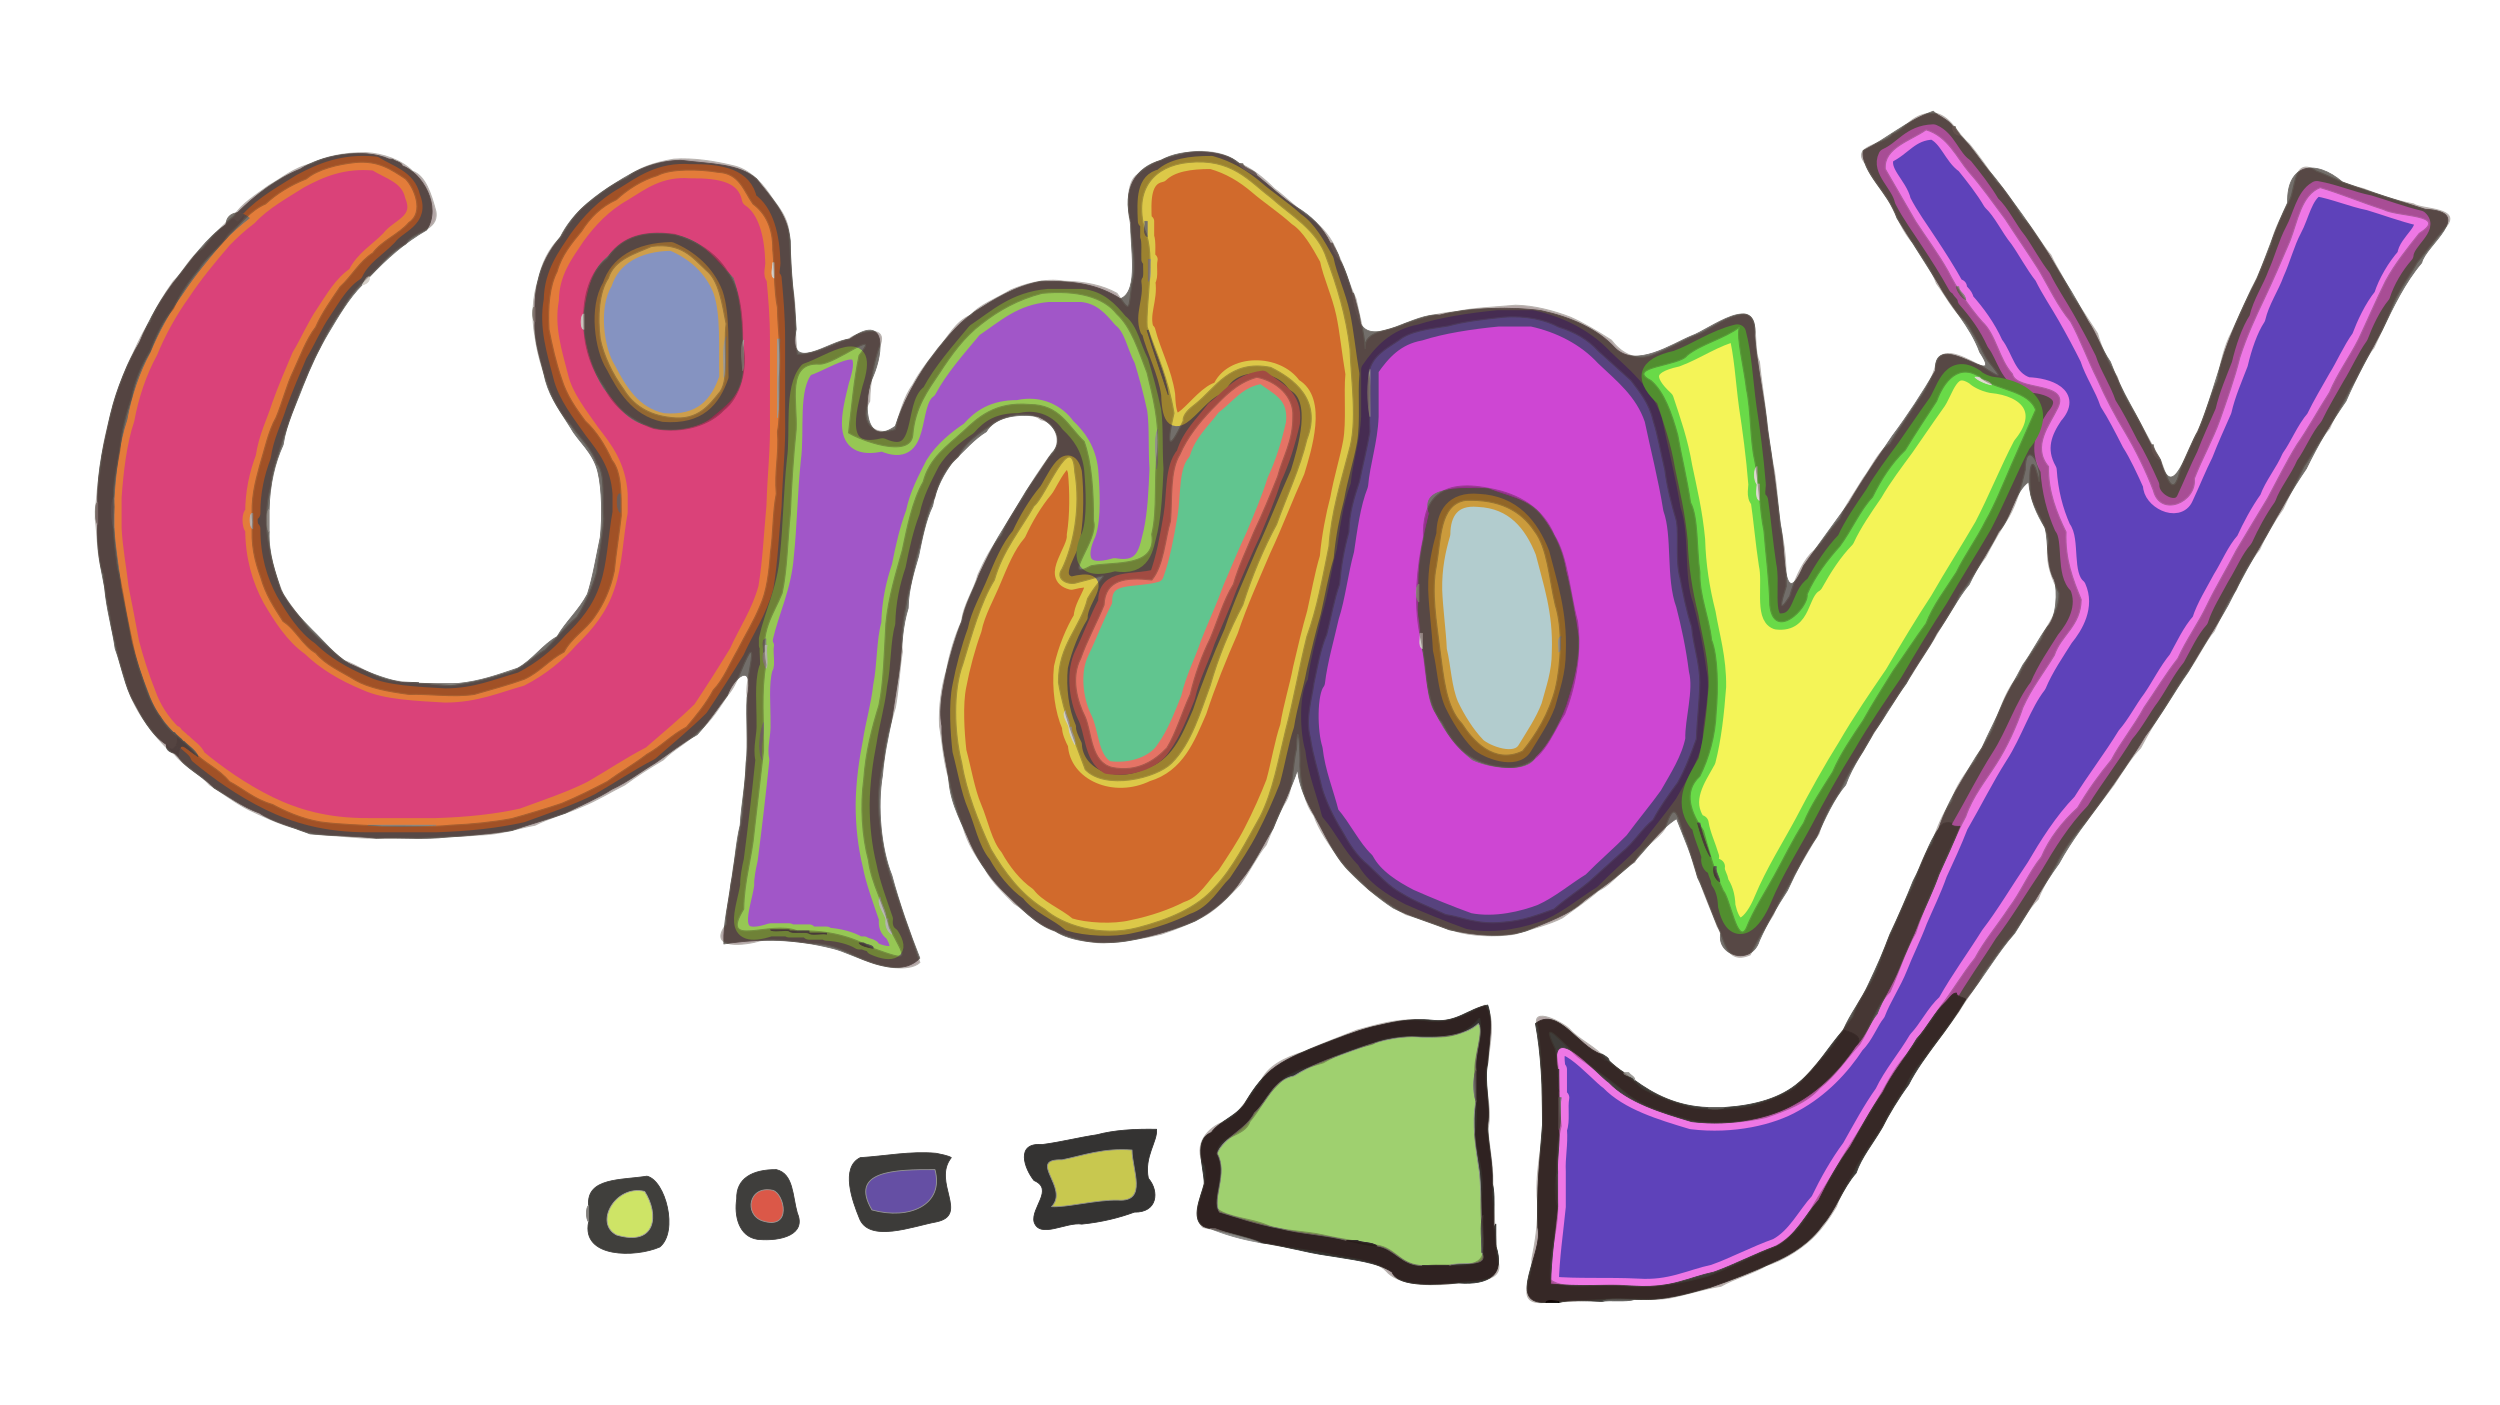 <?xml version="1.0" encoding="UTF-8" standalone="no"?>
<svg
   xmlns:dc="http://purl.org/dc/elements/1.1/"
   xmlns:cc="http://creativecommons.org/ns#"
   xmlns:rdf="http://www.w3.org/1999/02/22-rdf-syntax-ns#"
   xmlns:svg="http://www.w3.org/2000/svg"
   xmlns="http://www.w3.org/2000/svg"
   id="svg2"
   xml:space="preserve"
   version="1.0"
   viewBox="0 0 2562 1440"
   height="1440"
   width="2562"><defs
     id="defs212" /><g
     transform="matrix(-1.195,0,0,-1.117,2606.043,1563.886)"
     style="display:inline"
     id="Color"
     groupmode="layer"
     label="Color Layer"><path
       style="fill:#726e6a;fill-opacity:1;stroke:#726e6a;stroke-width:0.75;stroke-linejoin:round"
       id="path9"
       d="m 523,1298 c 23.2,-8.9 39,-25 60,-36 1.9,-20.1 -22.1,-38.7 -29,-62 -11.1,-18.6 -23.7,-40.3 -36,-61 -9.7,-20.2 -26.7,-37.6 -35,-62 -23.1,-37.9 40.2,24.9 38,-17 10.9,-19.9 23.9,-41.3 37,-60 12,-19.1 25.6,-39.8 37,-61 12.2,-18.1 26.2,-38.4 39,-58 18.9,-46.2 15.4,19 20,38 3.2,28.5 6.8,59.3 11,87 2.4,28.6 8.9,56.5 11,86 -3.3,42.1 39.1,5.5 54,0 17.1,-7.5 48.1,-30.4 66,-11 14.6,17.2 38,28.2 63,34 22.6,3.8 64.5,3.1 87,-4 21.5,2.9 56.7,-29.3 68,-8 3.8,8.2 6.1,20.6 7,28 2.7,9.8 6.3,22.9 11,31 4,4 7.1,11.8 8,15 6.6,14.8 16.7,25.3 29,33 11.6,7.9 23.2,19.8 34,29 6.1,3.1 14,7.1 15,11 13.3,13.6 49.6,14.3 67,3 21.6,-6.1 33.8,-25.9 26,-57 1.1,-20.3 -7.8,-63.5 9,-70 18.4,12.3 36.7,16.5 68,16 22.6,-4.4 40.5,-16.8 57,-28 16.6,-12.7 28.5,-29.7 40,-46 11.5,-18.2 21.3,-37.2 28,-59 27.9,-21.2 27.6,27.2 19,46 -8.9,22.3 -11.7,58.5 20,34 17.2,-0.9 54.3,-34.1 46,9 1.3,26.5 5.1,53.2 5,81 2.7,26.5 17.5,40.5 29,57 15.4,13.9 37.8,13.4 65,17 28.2,-0.8 44.5,-13.3 62,-25 16.6,-11.8 31.8,-25.5 41,-45 12.4,-16.4 22,-35.6 22,-65 l 0,-13 c 1,-19.4 -5.6,-36.2 -9,-54 -4.4,-16.9 -13.6,-29.4 -22,-44 -5.9,-11.6 -19,-21.9 -23,-40 -3.5,-15.3 -3.9,-41.6 -2,-60 3.2,-16 6.3,-36.5 11,-52 7.3,-14.9 18.6,-25.3 26,-39 12.2,-7.1 21.2,-21.7 34,-29 16.5,-5.9 32,-12 51,-14 5.9,-2 20.4,-2 25,0 l 9,0 c 5.1,1 12.7,-1.4 14,1 18.2,3.8 31.8,10.8 45,17 12.5,7.6 22.4,21.2 32,31 9.8,10.5 20.6,23.2 27,37 4.4,15.2 10.6,32.5 10,53 3.2,4.2 3.2,17.7 0,21 -0.6,22.9 -4.9,42.3 -12,59 -3,20.6 -10.9,36.4 -17,54 -6.3,17.2 -13.5,33.7 -22,49 -7.9,14 -17.1,31.3 -29,44 -1.7,2 -3.3,8.1 -6,7 -14.6,16.6 -30.4,31.7 -49,43 -13.4,21.6 3.9,52.8 21,59 4.7,1.8 11.4,3.9 11,6 23.1,11.1 59.7,3 76,-9 20.4,-8.7 38.6,-23.8 54,-40 l -2,0 c -1.9,-0.9 -6.6,-3.4 -8,-5 -12,14 -30,24.5 -44,34 -17,9.7 -36.3,18.9 -64,16 -11.6,-8 -28.3,-11.9 -32,-30 -8.7,-22.4 12.5,-27 20,-38 9.8,-11 22.7,-18.6 29,-33 12,-8.5 19,-22.2 27,-35 8,-12.3 13.7,-27.2 21,-40 5.9,-15.1 11.9,-29.7 17,-45 4.7,-16 11.6,-29.7 14,-48 5.3,-15.2 9.1,-31.9 9,-52 l 0,-14 c 0,-25.8 -5.8,-46.7 -15,-65 -9,-16.4 -19.5,-34.2 -34,-45 -12.6,-13.2 -28.9,-23.6 -48,-32 -16.9,-8.4 -44.2,-9.5 -68,-11 -26.5,0.1 -44.5,8.9 -65,15 -17,9.2 -32.1,22.5 -43,36 -13.1,13.4 -24.8,28.5 -31,49 -6.5,19.6 -7.3,47.3 -11,68 3.3,2.8 3.3,17.9 0,17 1.7,26.6 13.1,41.9 24,57 10.6,16.3 22.9,32.4 27,51 5.2,21.8 12.3,44.8 8,70 -0.4,25.3 -12.5,41.6 -22,57 -10.5,15.5 -23,29.8 -40,40 -15.4,10.2 -31.1,23 -57,21 -26.8,0.3 -46.9,-4.1 -51,-26 -14.4,-10.2 -19.4,-33.6 -20,-58 l -1,0 0,-14 c -1.5,-17.6 -3,-35.7 -3,-56 l -2,0 c 1.2,-23.4 -0.5,-49.8 2,-72 -0.6,-28.4 2.3,-53.3 3,-81 2.2,-24.9 3.3,-51.6 7,-75 5.8,-22.6 16.8,-39.5 25,-59 10.1,-17.7 20.5,-35.1 31,-52 13.7,-14.4 28.4,-27.5 43,-41 17.7,-9.7 33.8,-21.5 51,-32 18.1,-9.7 38.6,-17 59,-25 21.9,-5.3 46.9,-8.1 74,-9 17.4,-1.4 41.9,-1.4 58,0 36.7,-0.2 63,8.6 85,20 23.6,12.4 44.2,28.1 61,43 13,9.2 15.1,15.7 17,0 -6.1,-10.8 -21.5,-18 -31,-29 -12.2,-7.6 -23.6,-16.9 -39,-23 -11.2,-8.3 -27.8,-12.3 -43,-19 -17.4,-1.9 -38.2,-1.7 -57,-4 -19.5,1 -42.5,-1.4 -60,1 -19.9,1.4 -38.8,3.1 -56,6 -15.2,5.9 -31.3,10.3 -46,16 -13.4,7.3 -27.7,13.6 -40,22 -13.7,6.8 -24.8,16.3 -37,24 -12.3,9 -23.3,18.5 -36,26 -9.8,11.2 -17.3,24.2 -26,36 -4.6,15.3 -23.5,33.5 -17,-2 1.3,-18.7 -1.4,-41.9 1,-60 0.4,-20.3 4,-37.3 5,-57 3.9,-16.6 4.6,-36.5 8,-54 1.8,-18.4 6.6,-34.2 6,-55 -32.1,5.4 -61.3,4.5 -93,-4 -18.8,-4.4 -55.3,-30.9 -75,-9 8,21.4 18.1,52.1 24,76 9.2,24.4 12.6,62.7 8,92 -1.4,18.5 -4.8,34.7 -8,51 -2.1,16.7 -5.2,35.1 -7,50 -1.6,18 -2.4,36.8 -7,52 -0.3,18.2 -5.4,34.6 -9,48 -3.1,16.3 -6.1,32.8 -12,46 -2.7,16.6 -10.3,30.5 -17,40 -9.4,10 -19.2,21.8 -29,28 -6.9,12.6 -24.1,17 -44,14 -11.2,-4.4 -25,-19.9 -12,-34 7.1,-11.5 15.4,-24.7 22,-35 7,-12.4 14,-25 21,-37 7.2,-12.2 13.7,-27.2 19,-39 4.9,-14.3 12,-26.8 15,-43 5.3,-13.8 9.7,-30.9 13,-45 2.6,-14.8 7.1,-33.8 4,-51 0.6,-18.1 -4.4,-34.7 -6,-51 -2,-22.5 -11.6,-38.6 -19,-58 -7.2,-16.8 -18.2,-33.3 -30,-45 -12.3,-12.4 -24.5,-27.6 -42,-34 -12.6,-9.9 -42,-13.2 -63,-9 -21.1,4 -41.5,11 -57,18 -16.3,9.4 -30.7,22.4 -39,37 -11.3,14 -19.3,33.4 -28,48 -6.8,18.2 -15.7,36.7 -21,54 -1.8,-20.6 -11.6,-36.2 -19,-51 -7.1,-14.7 -15.3,-32 -26,-43 -10.6,-11.7 -23.9,-23.8 -37,-33 -13.8,-7.6 -31.3,-12.7 -48,-20 -19.7,-4.5 -45.1,-8.3 -66,-1 -17.9,8.2 -37.1,14.7 -50,28 -14.2,11.1 -28.8,22.1 -42,35 -12.2,13.2 -21.7,29.5 -37,40 -5.9,-16.4 -13.8,-35 -18,-54 -7.3,-15.3 -12.2,-34 -20,-51 4.4,-20.5 -26,-30.8 -33,-7 -6.7,16.1 -15.1,31.4 -24,46 -7.5,17.4 -15.5,34 -25,49 -7.2,17.1 -15.1,35.6 -25,48 -5.9,17.9 -17.1,33.2 -24,48 -10,14.4 -18.8,32 -28,45 -7.8,16.1 -19.2,31.1 -26,46 -10,14.4 -18.2,32.7 -28,45 -7.3,16.7 -18,32.4 -25,48 -11.2,12.4 -13.4,36.6 -26,46 -1.2,-16.4 -6.8,-29.4 -14,-42 -3.3,-13.9 -0.8,-34.9 -8,-48 -2.9,-10 -2.1,-34.6 6,-43 7.6,-11.2 13.4,-23.9 21,-35 5.9,-12.4 12.8,-24 18,-37 5.3,-13.6 11.6,-25.8 17,-39 7.3,-11.1 13.6,-23.4 20,-35 7,-12 12.7,-24.8 17,-39 -1.9,3.2 -3.7,6.5 -11,5 1.5,-3.7 -6,-3 -7,-3 -11.6,21.3 -22,43.9 -34,64 -12.5,20.6 -20.1,47.4 -33,65 -6.1,15.8 -15.8,30.6 -23,43 -8.8,11.4 -18.7,29.7 -11,48 12.3,11.2 4.8,43.2 13,54 6.6,15.9 10.8,33.3 12,53 10.2,19.3 3.9,34.8 -5,49 -16.8,20 5.8,28.5 23,29 17.5,6.1 19.1,26 28,38 6.6,15.7 15.5,28.5 25,40 4.3,2.5 7.8,8.9 8,12 7.3,14.2 16.1,28.9 23,40 8.1,13.4 16.6,25.5 23,39 3,14.9 20.3,27.3 14,41 -14.3,6.8 -20.4,21.3 -40,22 -12.5,-5.6 -16.3,-23.3 -27,-31 -7.4,-9.8 -16.6,-22.2 -23,-34 -8.7,-8.6 -15.1,-23.8 -23,-34 -6.8,-10.3 -12.8,-22.8 -21,-34 -5.6,-12.4 -14,-25.6 -20,-37 -6.3,-11.8 -13.5,-26.1 -19,-38 -4.2,-14 -12.7,-27 -17,-41 -6.4,-10.6 -12.4,-23.2 -19,-37 -6.3,-10.5 -12.8,-25.6 -18,-38 0.4,-14.4 -22.8,-27.1 -29,-12 -5.7,13 -11.6,28.6 -17,40 -4.9,13.6 -10.5,26.6 -16,40 -3.2,15.1 -9.5,30.4 -14,43 -3.3,15.1 -8.5,31.5 -15,42 -3.3,15.3 -11.8,28.3 -16,41 -5.5,12.9 -9,27.9 -15,40 -6.5,12.7 -9.2,31.6 -20,38 -15.4,-2.9 -30,-9.8 -45,-13 -13.2,-4.2 -28.6,-10.4 -43,-14 -9.6,-9.2 11.3,-21.5 12,-34 8.5,-10.3 16.2,-24.1 20,-37 8.2,-10.7 14.7,-25.8 19,-38 7.7,-11.3 13.9,-26.7 20,-37 6.5,-12.4 13.2,-24.1 19,-37 8.4,-10.3 14.2,-26.1 21,-36 5.4,-13.5 14.9,-25.5 19,-38 7.6,-11.3 14.8,-25.7 20,-38 8.1,-9.6 13.1,-23.2 20,-35 6.1,-12.4 14.2,-25.9 18,-39 8.4,-10 13.8,-23.1 20,-35 8.4,-10.8 15.2,-25.6 22,-36 7.5,-10.6 13.3,-23.3 22,-34 11.8,-20.7 26.6,-41.3 38,-61 16.1,-17.7 29.1,-40.1 40,-60 13.3,-20.9 25.8,-43.7 39,-62 12.2,-20.9 25.6,-40.3 37,-62 -2.7,2.8 -5.8,8.4 -9,8 0.1,-3.9 -7.6,-3.9 -8,-6 -14.7,19.4 -27.2,43.3 -42,61 -12.7,21.3 -24.3,43.7 -38,64 -10.7,21.1 -24.3,39.4 -37,58 -13,19.5 -25.7,38.7 -37,59 -13.6,18.6 -24.3,39.8 -37,59 -11,20.9 -23.3,40.5 -34,61 -10.3,22.3 -21.3,43.2 -33,64 -10.7,20.6 -21.5,41.6 -34,61 -10,22 -21.3,42.5 -34,62 -9.1,22.6 -20.2,43.4 -31,65 -9.7,21.7 -19.5,43.7 -34,62 -3,15.7 -46.9,46.8 -3,49 24.7,8.6 48.7,16.4 71,25 23.2,21.3 47.8,17 47,-19 9.7,-21.7 17.3,-46 26,-69 10.4,-21.7 20.1,-43.9 28,-68 7.4,-24.4 14,-49.7 23,-73 8.2,-12.5 21.8,-68.4 32,-26 5.9,2.6 7.1,8.6 8,14 6.1,13.3 12.1,25.8 18,37 6.8,13.2 12.5,26 17,39 7.7,11.8 12,26.1 19,37 5.9,11.4 13.1,25.8 20,37 7.1,12.1 13.3,24.4 20,35 7.6,12.1 14.7,23.6 22,34 8,11.3 15,22.8 23,32 7.9,10.3 15.9,23.7 25,33 4.8,-0.1 7,5.4 6,8 4.2,6.5 11.9,9 17,14 z" /><path
       style="fill:#847c77;fill-opacity:1;stroke:#847c77;stroke-width:0.75;stroke-linejoin:round"
       id="path11"
       d="m 504,1284 2,0 c 1,-2.6 -1.2,-8.1 -6,-8 0.3,1.6 4,5.1 4,8 z" /><path
       id="path13"
       transform="matrix(-1,0,0,-1,2562,1440)"
       d="m 2039,161 c -19.6,0.7 -25.7,15.2 -40,22 -6.3,13.7 11,26.1 14,41 6.4,13.5 14.9,25.6 23,39 6.9,11.1 15.7,25.8 23,40 l 2,0 c 0.1,4.9 5.3,6 6,12 9.5,11.5 18.4,24.3 25,40 8.9,12 10.5,31.9 28,38 17.2,0.5 39.8,9 23,29 -8.9,14.2 -15.2,29.7 -5,49 1.2,19.7 5.4,37.1 12,53 8.2,10.8 0.7,42.8 13,54 7.7,18.3 -2.2,36.6 -11,48 -7.2,12.4 -16.9,27.2 -23,43 -12.9,17.6 -20.5,44.4 -33,65 -12,20.1 -22.4,42.7 -34,64 -5.5,15.1 -11.7,29.5 -18,44 -4.8,14.8 -11.9,30.2 -17,43 -5.1,14.7 -12.3,30 -17,43 -5.4,14.5 -14.2,28.3 -19,42 -5.7,7.2 -10.3,21.2 -18,29 -12.8,21 -30.4,40.8 -53,54 -19.5,12.1 -52.8,20.6 -88,16 -26.2,-8.4 -54.5,-17.5 -71,-36 -9.2,-6.2 -52.1,-60.5 -44,-12 l 1,0 0,20 0,6 2,0 c -1.6,8.8 0.9,21.6 -2,29 1,14.3 -1.6,25.2 -1,39 l 0,32 c -2.2,24 -5.5,46.5 -6,71 22.2,2.3 49.6,0.6 75,2 28,1.9 43.7,-8.1 65,-13 17.2,-6.5 35.3,-16.9 54,-24 16.4,-9.6 23.9,-27.8 36,-42 7.8,-17.3 16.7,-34.2 27,-49 9.1,-17.2 17.6,-34.4 28,-50 7.3,-16.6 19.9,-32.4 29,-49 9.4,-10.7 15.1,-24.5 25,-34 11.4,-21.7 24.8,-41.1 37,-62 13.2,-18.3 25.7,-41.1 39,-62 10.9,-19.9 23.9,-42.3 40,-60 11.4,-19.7 26.2,-40.3 38,-61 8.7,-10.7 14.5,-23.4 22,-34 6.8,-10.4 13.6,-25.2 22,-36 6.2,-11.9 11.6,-25 20,-35 3.8,-13.1 11.9,-26.6 18,-39 6.9,-11.8 11.9,-25.4 20,-35 5.2,-12.3 12.4,-26.7 20,-38 4.1,-12.5 13.6,-24.5 19,-38 6.8,-9.9 12.6,-25.7 21,-36 5.8,-12.9 12.5,-24.6 19,-37 6.1,-10.3 12.3,-25.7 20,-37 4.3,-12.2 10.8,-27.3 19,-38 3.8,-12.9 11.5,-26.7 20,-37 0.7,-12.5 21.6,-24.8 12,-34 -14.4,-3.6 -29.8,-9.8 -43,-14 -15,-3.2 -29.6,-10.1 -45,-13 -10.8,6.4 -13.5,25.3 -20,38 -6,12.1 -9.5,27.1 -15,40 -4.2,12.7 -12.7,25.7 -16,41 -6.5,10.5 -11.7,26.9 -15,42 -4.5,12.6 -10.8,27.9 -14,43 -5.5,13.4 -11.1,26.4 -16,40 -5.4,11.4 -11.3,27 -17,40 -6.2,15.1 -29.4,2.4 -29,-12 -5.2,-12.4 -11.7,-27.5 -18,-38 -6.6,-13.8 -12.6,-26.4 -19,-37 -4.3,-14 -12.8,-27 -17,-41 -5.5,-11.9 -12.7,-26.2 -19,-38 -6,-11.4 -14.4,-24.6 -20,-37 -8.2,-11.2 -14.2,-23.7 -21,-34 -7.9,-10.2 -14.3,-25.4 -23,-34 -6.4,-11.8 -15.6,-24.2 -23,-34 -10.7,-7.7 -14.5,-25.4 -27,-31 z"
       style="fill:#5e42ba;fill-opacity:1;stroke:#ee77e5;stroke-width:14;stroke-linejoin:round;stroke-miterlimit:4;stroke-dasharray:none;stroke-opacity:1" /><path
       style="fill:#736e69;fill-opacity:1;stroke:#736e69;stroke-width:0.75;stroke-linejoin:round"
       id="path15"
       d="m 1844,1254 3,0 c 0.4,-2.1 -6.3,-4.2 -11,-6 -0.1,3.3 6.8,4.2 8,6 z" /><path
       style="fill:#d16a2c;fill-opacity:1;stroke:#dcc848;stroke-width:12;stroke-linejoin:round;stroke-miterlimit:4;stroke-dasharray:none;stroke-opacity:1"
       id="path17"
       d="m 1142,1251 c 18.1,0.1 33.9,-2.5 43,-12 15.2,-3.3 14.9,-22.1 14,-42 l -2,0 0,-14 c -1.7,-4.1 -0.7,-16 -1,-21 l -2,0 c 1.5,-6.1 -1.1,-15.9 2,-20 -2.5,-17.2 6.2,-30.2 1,-45 l -1,0 c -4.7,-19.9 -14.2,-37.8 -17,-59 -1.5,-53.2 -25,2.3 -44,6 -9.7,25.7 -49.8,25.3 -64,3 -22.4,-13.3 -9.1,-58.5 -3,-80 9.9,-23.4 18.7,-48.5 29,-72 9.7,-24.4 19.9,-48.2 28,-74 9.9,-24.1 19.2,-48.7 27,-74 10.1,-24.8 19,-49.8 45,-58 28.3,-14.8 60.9,0.7 62,28 2.5,4.9 5.3,11.9 5,16 6.1,14.9 8.8,35.7 7,55 -3.6,17.2 -10.2,34.1 -17,46 0.1,16.3 -25.7,40.1 8,31 20.3,5.6 -3.6,31.9 -2,44 -2.8,18.2 -2.6,40.9 -1,58 6.4,26.3 20.4,-11.2 25,-17 8.9,-11.3 17.3,-26.5 23,-40 9.3,-11.3 15.6,-28.4 21,-42 5.7,-15.1 14.1,-30.2 17,-46 5.4,-15.7 10.1,-34.5 13,-51 3.4,-16.9 1.7,-43.7 0,-60 -4.1,-16.1 -7.2,-36.5 -13,-51 -5.6,-13.9 -9.1,-33.9 -18,-45 -6.7,-13 -16.6,-26.6 -28,-35 -8.2,-11.8 -24.9,-18.6 -35,-28 -14,-4.7 -37.9,-6.2 -54,-2 -18,3.9 -35,10.4 -47,17 -15.7,5.5 -22.9,21.7 -32,31 -8.2,13.2 -17.2,27.7 -23,40 -7.1,14.6 -14,31.2 -19,45 -4.3,16.6 -7.4,37 -12,51 -2.7,18.6 -8.2,36.6 -11,53 -3.7,16.8 -7.9,36.1 -12,51 -3.6,16.9 -6.4,34.7 -11,51 -1.6,19 -5.2,38.8 -9,54 -2.9,17.9 -8.3,36 -11,52 -3,18.2 -0.4,44.2 -2,62 3,18.8 5,40.4 8,55 3.7,18.4 11.1,34.6 14,50 7.3,14.1 15.4,29.5 26,37 11,10.7 24.8,20.4 34,29 11.3,10.3 23.8,18.5 39,23 z" /><path
       style="fill:#88837d;fill-opacity:1;stroke:#88837d;stroke-width:0.75;stroke-linejoin:round"
       id="path19"
       d="m 1115,1250 3,0 c -1,-3.9 -8.9,-7.9 -15,-11 0.6,5.3 11.1,5.6 12,11 z" /><path
       style="fill:#da4279;fill-opacity:1;stroke:#e37c3a;stroke-width:13;stroke-linejoin:round;stroke-miterlimit:4;stroke-dasharray:none;stroke-opacity:1"
       id="path21"
       d="m 1859,1250 c 27.7,2.9 47,-6.3 64,-16 14,-9.5 32,-20 44,-34 8,-6.4 15.3,-13.6 22,-21 12.5,-15.6 24.6,-31.2 35,-48 11.2,-16.6 21.2,-36 28,-54 9.4,-18.2 16.4,-40.6 20,-62 6.6,-20.8 9.4,-47.4 11,-71 l 0,-29 c -0.9,-18.1 -4.3,-37.3 -6,-54 -3,-15.9 -6,-32.4 -9,-50 -3.7,-15.1 -8.9,-32.5 -14,-46 -4.6,-14.2 -12,-26.3 -22,-37 l -1,0 c -1,-2.6 -6.1,-5.2 -7,-8 l -1,0 c -3.3,-3.9 -10.5,-8.5 -12,-14 -16.8,-14.9 -37.4,-30.6 -61,-43 -22,-11.4 -48.3,-20.2 -85,-20 l -58,0 c -27.1,0.9 -52.1,3.7 -74,9 -20.4,8 -40.9,15.3 -59,25 -17.2,10.5 -33.3,22.3 -51,32 -14.6,13.5 -29.3,26.6 -43,41 -10.5,16.9 -20.9,34.3 -31,52 -8.2,19.5 -19.2,36.4 -25,59 -3.7,23.4 -4.8,50.1 -7,75 -0.7,27.7 -3.6,52.6 -3,81 l 0,72 c 0,20.3 1.5,38.4 3,56 3.4,2.1 0.9,9.8 1,14 0.6,24.4 5.6,47.8 20,58 4.1,21.9 24.2,26.3 51,26 25.9,2 41.6,-10.8 57,-21 17,-10.2 29.5,-24.5 40,-40 9.5,-15.4 21.6,-31.7 22,-57 4.3,-25.2 -2.8,-48.2 -8,-70 -4.1,-18.6 -16.4,-34.7 -27,-51 -10.9,-15.1 -22.3,-30.4 -24,-57 l 0,-17 c 3.7,-20.7 4.5,-48.4 11,-68 6.2,-20.5 17.9,-35.6 31,-49 10.9,-13.5 26,-26.8 43,-36 20.5,-6.1 38.5,-14.9 65,-15 23.8,1.5 51.1,2.6 68,11 19.1,8.4 35.4,18.8 48,32 14.5,10.8 25,28.6 34,45 9.2,18.3 15,39.2 15,65 3.1,1.4 3.1,15.3 0,14 0.1,20.1 -3.7,36.8 -9,52 -2.4,18.3 -9.3,32 -14,48 -5.1,15.3 -11.1,29.9 -17,45 -7.3,12.8 -13,27.7 -21,40 -8,12.8 -15,26.5 -27,35 -6.3,14.4 -19.2,22 -29,33 -7.5,11 -28.7,15.6 -20,38 3.7,18.1 20.4,22 32,30 z" /><path
       style="fill:#75706a;fill-opacity:1;stroke:#75706a;stroke-width:0.75;stroke-linejoin:round"
       id="path23"
       d="m 1975,1205 2,0 c 6.1,-0.8 9.7,-4.4 10,-11 -11.3,14.6 -5.2,-6.6 -15,8 0.9,-7.7 14.9,-12.6 17,-23 -6.7,7.4 -14,14.6 -22,21 1.4,1.6 6.1,4.1 8,5 z" /><path
       style="fill:#6d6864;fill-opacity:1;stroke:#6d6864;stroke-width:0.75;stroke-linejoin:round"
       id="path25"
       d="m 1972,1202 c 9.8,-14.6 3.7,6.6 15,-8 16.6,-12.1 29.3,-31.8 42,-49 12.3,-16.5 23.9,-37.3 32,-59 10.5,-18.3 19.3,-41.9 25,-66 4.7,-24.2 11.7,-49.6 11,-81 l 0,-20 c 1.2,-21.5 -2.6,-39.3 -6,-58 -1.4,-19.6 -6.4,-36.3 -9,-56 -5.4,-15.5 -8.1,-34.4 -16,-49 -6.4,-12.6 -14.1,-29.5 -28,-39 -6.4,-12.5 -14,7.6 -6,11 10,10.7 17.4,22.8 22,37 5.1,13.5 10.3,30.9 14,46 3,17.6 6,34.1 9,50 1.7,16.7 5.1,35.9 6,54 2.8,6.6 2.8,25.4 0,29 -1.6,23.6 -4.4,50.2 -11,71 -3.6,21.4 -10.6,43.8 -20,62 -6.8,18 -16.8,37.4 -28,54 -10.4,16.8 -22.5,32.4 -35,48 -2.1,10.4 -16.1,15.3 -17,23 z" /><path
       style="fill:#75716c;fill-opacity:1;stroke:#75716c;stroke-width:0.75;stroke-linejoin:round"
       id="path27"
       d="m 1197,1197 2,0 c -0.6,-3.7 1.9,-11.3 -2,-14 l 0,14 z" /><path
       style="fill:#706d69;fill-opacity:1;stroke:#706d69;stroke-width:0.75;stroke-linejoin:round"
       id="path29"
       d="m 1605,1185 c 28.3,3.8 43.5,-5.7 54,-20 13.7,-10.8 17.9,-31.4 21,-53 l 0,-14 c -2.8,-19.2 -7.6,-38 -17,-54 -10.4,-11.5 -16.9,-28.8 -37,-34 -15.9,-8.4 -43.9,-3 -55,7 -12.2,10.7 -26.6,21.8 -27,43 -0.3,32.4 0.9,62.1 8,85 15.5,16.3 26.4,36.2 53,40 z" /><path
       style="fill:#827d77;fill-opacity:1;stroke:#827d77;stroke-width:0.75;stroke-linejoin:round"
       id="path31"
       d="m 1038,1177 2,0 c -0.9,-3.2 -4,-11 -8,-15 1,6.9 4.8,10.3 6,15 z" /><path
       style="fill:#8593c1;fill-opacity:1;stroke:#ce9e4b;stroke-width:8;stroke-linejoin:round;stroke-miterlimit:4;stroke-dasharray:none;stroke-opacity:1"
       id="path33"
       d="m 1605,1174 c 29.4,-0.5 48.6,-13.6 55,-35 11.8,-20.7 6.9,-59.5 -3,-76 -9.6,-19.7 -21.1,-40.6 -45,-46 -31.8,-2.7 -44.6,14.3 -52,37 0.5,27.8 -1.5,57.6 5,78 7.4,20.6 23,34.4 40,42 z" /><path
       style="fill:#ada9a3;fill-opacity:1;stroke:#ada9a3;stroke-width:0.75;stroke-linejoin:round"
       id="path35"
       d="m 1194,1162 2,0 0,-20 c -3.1,4.1 -0.5,13.9 -2,20 z" /><path
       style="fill:#d4d0ca;fill-opacity:1;stroke:#d4d0ca;stroke-width:0.75;stroke-linejoin:round"
       id="path37"
       d="m 1517,1159 1,0 c -0.1,-4.2 2.4,-11.9 -1,-14 l 0,14 z" /><path
       style="fill:#d6d1ca;fill-opacity:1;stroke:#d6d1ca;stroke-width:0.75;stroke-linejoin:round"
       id="path39"
       d="m 1864,1146 c 2.7,1.1 4.3,-5 6,-7 -1.7,-0.3 -6.8,2.3 -6,7 z" /><path
       style="fill:#88817c;fill-opacity:1;stroke:#88817c;stroke-width:0.75;stroke-linejoin:round"
       id="path41"
       d="m 501,1137 2,0 c -0.2,-3.1 -3.7,-9.5 -8,-12 0.7,6 5.9,7.1 6,12 z" /><path
       style="fill:#7c7772;fill-opacity:1;stroke:#7c7772;stroke-width:0.75;stroke-linejoin:round"
       id="path43"
       d="m 1020,1131 1,0 c -0.9,-7.4 -3.2,-19.8 -7,-28 1,10.9 4.2,19 6,28 z" /><path
       style="fill:#96938e;fill-opacity:1;stroke:#96938e;stroke-width:0.75;stroke-linejoin:round"
       id="path45"
       d="m 1267,1131 c 4.6,-0.6 15.9,2 15,-2 l -15,0 0,2 z" /><path
       style="fill:#a156c8;fill-opacity:1;stroke:#96c754;stroke-width:12;stroke-linejoin:round;stroke-miterlimit:4;stroke-dasharray:none;stroke-opacity:1"
       id="path47"
       d="m 1253,1129 14,0 15,0 c 29,-2.7 44.7,-18.9 63,-32 13.9,-17.9 29.1,-36.1 39,-56 16.2,-11.7 3.4,-66.4 40,-49 40.3,-10.1 28.1,31.7 23,55 -15.8,51.5 22.6,20.7 42,14 13.9,-16.9 7.5,-56.7 11,-83 2.8,-28.2 3.3,-61 6,-88 2,-29.2 12.9,-51.6 18,-76 l 0,-6 -1,0 c 1.3,-5.6 -1.4,-19.1 1,-21 3.9,-13.5 1.8,-35.2 2,-50 -0.6,-11.8 3.4,-22.5 1,-34 3,-31.2 6.3,-61.8 10,-92 1.5,-6.8 3.3,-16.9 3,-23 3.2,-21.9 17.5,-54.3 -20,-41 l -16,0 0,-1 -17,0 0,-2 -15,0 0,-1 c -10.3,-0.4 -21.8,-3.8 -28,-8 l -4,0 c -1.4,-1.7 -8.6,-1.8 -8,-5 -16.9,-8.3 -25.7,-3 -16,13 4.2,3.1 5.7,7.7 5,14 5.2,16.3 11.3,33.8 14,49 4,17.5 6,36.1 6,56 -0.2,20.3 -3,40.9 -6,57 -2.5,17.9 -7.2,33.8 -9,52 -3.5,17.9 -2.8,42.2 -7,57 -0.4,20 -4,37 -9,53 -3.1,17.1 -6.7,34 -12,49 -3.4,17.5 -10.4,31.1 -17,45 -7.6,13.4 -20.2,24.3 -31,32 -9.4,11.6 -21.3,20.2 -42,20 -19.4,4.8 -34.9,-4.7 -43,-17 -9.5,-9.5 -18,-21.7 -20,-41 -1.4,-18 -2.7,-44.3 2,-59 8.4,-19.2 7.6,-37.3 -22,-28 -25.9,-4.9 -27,14.5 -31,31 -3.4,17.3 -4.2,37.1 -5,57 1.2,19.1 0,38.8 2,54 3.3,16.5 7.1,31.2 11,45 6.4,13 8.6,29.3 18,37 8.8,11.2 17.3,21.2 33,23 z" /><path
       style="fill:#a9a59f;fill-opacity:1;stroke:#a9a59f;stroke-width:0.75;stroke-linejoin:round"
       id="path49"
       d="m 1722,1118 c 2.8,2.2 2.8,-11.7 0,-13 l 0,13 z" /><path
       style="fill:#c9c5bf;fill-opacity:1;stroke:#c9c5bf;stroke-width:0.75;stroke-linejoin:round"
       id="path51"
       d="m 1680,1112 c 3.2,-0.4 3.2,-14.3 0,-14 l 0,14 z" /><path
       style="fill:#8f8a84;fill-opacity:1;stroke:#8f8a84;stroke-width:0.75;stroke-linejoin:round"
       id="path53"
       d="m 873,1109 c 7.9,-0.2 18.7,2.4 23,-1 l -23,0 0,1 z" /><path
       id="path55"
       transform="matrix(-1,0,0,-1,2562,1440)"
       d="m 1666,332 c -24.2,2.5 -48.5,6.6 -67,13 -20.9,4.1 -32.7,18 -43,34 l 0,43 c -0.8,22.8 -7.4,42.7 -9,63 -6.6,17.6 -9.4,41.3 -12,60 -5.1,19.7 -7.6,43.6 -13,61 -4,19.3 -9.8,40 -12,60 -7.2,9.8 -6.7,45.5 -2,61 2.2,21.6 9.8,40.5 14,59 10.6,12.8 18.5,31.3 30,43 7.6,15.3 23.4,25.9 38,34 15.9,7.5 34.3,15.6 51,22 22.8,4.8 47,-1.9 62,-8 16,-7.7 29.7,-20.4 43,-29 11.6,-12.7 25.4,-25.3 36,-37 9.7,-14.1 21.3,-28.9 30,-42 8.4,-15.9 18.5,-32.3 22,-51 -0.7,-16.5 7.5,-44.3 3,-63 -2.6,-22.1 -6.6,-41.7 -11,-60 -8.8,-25.1 -2.9,-63.9 -11,-88 -4.4,-29.3 -10.9,-55.8 -16,-82 -8.3,-26.2 -26.4,-41 -42,-57 -15.6,-18.1 -37.7,-30.4 -62,-36 l -6,0 -23,0 z m -21.012,166.785 c 1.281,0.007 2.618,0.077 4.012,0.215 30,1.5 45.5,22.3 55,48 6.5,27.7 15.3,53.9 14,91 0,19.3 -5.2,33.6 -9,49 -5.2,14.6 -13,26.5 -20,39 -7.8,14.7 -33.4,3.5 -40,-3 -9.2,-10.1 -17.4,-24.3 -23,-37 -6,-15.1 -6.4,-34.3 -10,-50 -0.7,-17.3 -3.4,-37.1 -4,-55 -0.3,-19.8 2.9,-36.1 7,-51 0.094,-17.156 6.778,-31.324 25.988,-31.215 z"
       style="fill:#ce46d3;fill-opacity:1;stroke:#57437e;stroke-width:15;stroke-linejoin:round;stroke-miterlimit:4;stroke-dasharray:none;stroke-opacity:1" /><path
       style="fill:#706d68;fill-opacity:1;stroke:#706d68;stroke-width:0.75;stroke-linejoin:round"
       id="path57"
       d="m 1196,1097 1,0 c -5.4,-19.3 -11.9,-38.5 -18,-59 2.8,21.2 12.3,39.1 17,59 z" /><path
       style="fill:#f4f457;fill-opacity:1;stroke:#69da48;stroke-width:15;stroke-linejoin:round;stroke-miterlimit:4;stroke-dasharray:none;stroke-opacity:1"
       id="path59"
       d="m 691,1095 c 20,-5.3 34.2,-16.9 52,-24 28.1,-6.5 28.1,-19.1 10,-37 -6,-19.5 -12.4,-38.7 -16,-62 -4,-20.6 -8.8,-41.5 -11,-67 -0.6,-23.2 -3.9,-45.6 -9,-67 -3.4,-21.6 -9.3,-41.4 -9,-68 1.7,-24.3 4.1,-47.6 9,-68 8.3,-16.3 22.3,-36.3 8,-57 l -2,0 c -1.6,-10.7 -5.9,-19.8 -9,-31 1.5,-4.4 -1.1,-9 -3,-9 l -2,0 c 0.9,-5.2 -3.2,-9.8 -3,-14 -3.3,-5 -5.7,-11.8 -6,-22 -7,-32.9 -22.8,-15.8 -31,6 -9.9,25.4 -23.9,48.8 -35,71 -11.7,24.1 -24.5,48.7 -37,70 -12.4,22.9 -27,45.7 -40,66 -12.7,23.1 -26.1,47.1 -39,68 -12.3,23 -26.3,46.4 -38,68 -11.7,24.1 -21.9,51.3 -33,74 -23.9,31.1 -5,51.9 26,55 6.7,1.4 12.7,5.2 14,7 22.4,15.9 25.7,-14.3 34,-25 8.9,-13.3 18.3,-28.3 26,-40 9.4,-13.8 18.9,-27 27,-42 8.4,-13 18,-27.9 24,-42 10.7,-11.8 19.2,-26 27,-41 13.3,-8.4 9.2,-36.9 32,-34 11.4,4.4 4.4,35.3 8,52 2.9,20.1 4.7,42.8 7,59 4.2,2.5 1.6,13.9 2,15 1.9,25.6 5.1,50.9 8,71 3,23.8 4.1,48.4 9,68 z" /><path
       style="fill:#9d9a95;fill-opacity:1;stroke:#9d9a95;stroke-width:0.75;stroke-linejoin:round"
       id="path61"
       d="m 1558,1091 c 3.9,-9.3 1.5,-27.4 2,-37 -2.6,9.6 -0.3,27.7 -2,37 z" /><path
       style="fill:#9d9a96;fill-opacity:1;stroke:#9d9a96;stroke-width:0.75;stroke-linejoin:round"
       id="path63"
       d="m 1512,1089 2,0 0,-72 c -2.5,22.2 -0.8,48.6 -2,72 z" /><path
       style="fill:#a4a19c;fill-opacity:1;stroke:#a4a19c;stroke-width:0.75;stroke-linejoin:round"
       id="path65"
       d="m 1543,1088 c 3.6,-6.1 1,-21.5 1,-28 -2.2,6.5 0.3,21.9 -1,28 z" /><path
       style="fill:#9d9a94;fill-opacity:1;stroke:#9d9a94;stroke-width:0.75;stroke-linejoin:round"
       id="path67"
       d="m 1006,1061 c 2.4,-10.8 2.4,-30.7 0,-43 l 0,43 z" /><path
       style="fill:#e3dbd3;fill-opacity:1;stroke:#e3dbd3;stroke-width:0.75;stroke-linejoin:round"
       id="path69"
       d="m 483,1054 4,0 c -1.3,-1.8 -7.3,-5.6 -14,-7 2.1,4.8 8.8,3.3 10,7 z" /><path
       style="fill:#61c58f;fill-opacity:1;stroke:#e57365;stroke-width:12;stroke-linejoin:round;stroke-miterlimit:4;stroke-dasharray:none;stroke-opacity:1"
       id="path71"
       d="m 1098,1054 c 20.9,-2.8 30.1,-19.1 42,-28 9.4,-13.5 21.1,-24.3 26,-42 10.3,-12.4 7.9,-37.5 11,-57 3.1,-19.6 6.4,-38.9 12,-55 19.3,-6 44.6,1.4 44,-24 7.3,-14.7 13,-31.6 20,-47 7.7,-16.7 5.3,-41.5 -2,-58 -7,-14 -5.5,-38.2 -20,-47 -20.6,-3.5 -40.8,5.3 -48,18 -9.1,13.4 -15,30.1 -21,46 -4.1,19.2 -11.8,34.1 -17,51 -6.3,17 -13.2,32.7 -19,50 -6.5,16 -13.5,34.5 -20,49 -6.3,16.3 -12.9,32.4 -18,50 -6.9,15.6 -12,33.2 -16,52 -2.7,26.5 14.7,31.7 26,42 z" /><path
       style="fill:#928f8a;fill-opacity:1;stroke:#928f8a;stroke-width:0.75;stroke-linejoin:round"
       id="path75"
       d="m 1188,1006 c 3.5,-9 1.1,-23.7 1,-36 -2.1,10.1 0.3,24.8 -1,36 z" /><path
       style="fill:#817a75;fill-opacity:1;stroke:#817a75;stroke-width:0.75;stroke-linejoin:round"
       id="path77"
       d="m 334,992 2,0 c -0.9,-5.4 -2.1,-11.4 -8,-14 1.4,3.8 6.2,8.8 6,14 z" /><path
       style="fill:#ddd8d0;fill-opacity:1;stroke:#ddd8d0;stroke-width:0.75;stroke-linejoin:round"
       id="path79"
       d="m 674,972 c 2.9,-1.7 2.9,-13 0,-16 l 0,16 z" /><path
       style="fill:#ddd8d0;fill-opacity:1;stroke:#ddd8d0;stroke-width:0.75;stroke-linejoin:round"
       id="path83"
       d="m 672,956 2,0 c -0.4,-1.1 2.2,-12.5 -2,-15 l 0,15 z" /><path
       style="fill:#726e6a;fill-opacity:1;stroke:#726e6a;stroke-width:0.75;stroke-linejoin:round"
       id="path85"
       d="m 905,952 c 24.3,0 58.6,2.2 50,-23 4.5,-20.5 9.4,-40.3 9,-65 l 0,-16 c 2.1,-10.9 -1.9,-17.2 -1,-29 l -2,0 0,-14 c -4.5,-18.3 -2.6,-46.6 -12,-60 -7.2,-16.1 -18.2,-31.6 -31,-42 -13,-6.9 -47.5,-13.1 -54,3 -12.2,12.4 -20.3,30.8 -26,47 -5.5,18.6 -11.4,39.2 -11,61 3.2,22 6.6,45 11,62 2.9,21.8 12.3,38.9 21,51 9.9,15 30.8,17.8 46,25 z" /><path
       style="fill:#918f8a;fill-opacity:1;stroke:#918f8a;stroke-width:0.75;stroke-linejoin:round"
       id="path87"
       d="m 1649,947 c 3.3,0.9 3.3,-14.2 0,-17 l 0,17 z" /><path
       style="fill:#7b7572;fill-opacity:1;stroke:#7b7572;stroke-width:0.75;stroke-linejoin:round"
       id="path89"
       d="m 2083,944 c 2.8,-3.6 2.8,-22.4 0,-29 l 0,29 z" /><path
       style="fill:#b2ccce;fill-opacity:1;stroke:#cb9b3c;stroke-width:12;stroke-linejoin:round;stroke-miterlimit:4;stroke-dasharray:none;stroke-opacity:1"
       id="path91"
       d="m 913,941 c 22.3,2.2 29.9,-12.7 30,-31 4.1,-14.9 7.3,-31.2 7,-51 -0.6,-17.9 -3.3,-37.7 -4,-55 -3.6,-15.7 -4,-34.9 -10,-50 -5.6,-12.7 -13.8,-26.9 -23,-37 -6.6,-6.5 -32.2,-17.7 -40,-3 -7,12.5 -14.8,24.4 -20,39 -3.8,15.4 -9,29.7 -9,49 -1.3,37.1 7.5,63.3 14,91 9.5,25.7 25,46.5 55,48 z" /><path
       style="fill:#a59f9b;fill-opacity:1;stroke:#a59f9b;stroke-width:0.75;stroke-linejoin:round"
       id="path93"
       d="m 2097,939 c 2.8,0.1 2.8,-16 0,-20 l 0,20 z" /><path
       style="fill:#8f8a86;fill-opacity:1;stroke:#8f8a86;stroke-width:0.75;stroke-linejoin:round"
       id="path95"
       d="m 1950,933 c 3.2,-3.3 3.2,-16.8 0,-21 l 0,21 z" /><path
       style="fill:#b7b1ad;fill-opacity:1;stroke:#b7b1ad;stroke-width:0.75;stroke-linejoin:round"
       id="path97"
       d="m 1964,929 c 3.1,1.3 3.1,-12.6 0,-14 l 0,14 z" /><path
       style="fill:#b0ada7;fill-opacity:1;stroke:#b0ada7;stroke-width:0.75;stroke-linejoin:round"
       id="path99"
       d="m 964,864 c 3,-1.7 3,-13.1 0,-16 l 0,16 z" /><path
       style="fill:#d0cdc8;fill-opacity:1;stroke:#d0cdc8;stroke-width:0.75;stroke-linejoin:round"
       id="path103"
       d="m 961,819 2,0 c -0.7,-3.8 1.8,-11.4 -2,-14 l 0,14 z" /><path
       style="fill:#94908b;fill-opacity:1;stroke:#94908b;stroke-width:0.75;stroke-linejoin:round"
       id="path105"
       d="m 842,816 c 3.9,-1.5 1.4,-9.1 2,-14 -3,2.5 -0.5,10.1 -2,14 z" /><path
       style="fill:#817f7c;fill-opacity:1;stroke:#817f7c;stroke-width:0.75;stroke-linejoin:round"
       id="path107"
       d="m 1524,814 c 4.1,-1 1.6,-8.6 2,-13 -2.8,-0.5 -0.2,8.3 -2,7 l 0,6 z" /><path
       style="fill:#b3b0ab;fill-opacity:1;stroke:#b3b0ab;stroke-width:0.75;stroke-linejoin:round"
       id="path109"
       d="m 1523,808 1,0 c 1.8,1.3 -0.8,-7.5 2,-7 1.3,-6 -0.4,-9.4 -2,-14 -2.4,1.9 0.3,15.4 -1,21 z" /><path
       style="fill:#706d6a;fill-opacity:1;stroke:#706d6a;stroke-width:0.75;stroke-linejoin:round"
       id="path111"
       d="m 1822,774 14,0 c -1.3,-2.4 -8.9,0 -14,-1 l 0,1 z" /><path
       style="fill:#807d79;fill-opacity:1;stroke:#807d79;stroke-width:0.75;stroke-linejoin:round"
       id="path113"
       d="m 1788,773 25,0 c -4.6,-2 -19.1,-2 -25,0 z" /><path
       style="fill:#cfcdc7;fill-opacity:1;stroke:#cfcdc7;stroke-width:0.75;stroke-linejoin:round"
       id="path117"
       d="m 1267,748 c 3.7,-3.7 -1.8,-10.7 -3,-15 -1.1,7.4 3.1,9.5 3,15 z" /><path
       style="fill:#94918d;fill-opacity:1;stroke:#94918d;stroke-width:0.75;stroke-linejoin:round"
       id="path119"
       d="m 1526,737 c 2.8,-7.6 5.3,-25.6 1,-34 2.4,11.5 -1.6,22.2 -1,34 z" /><path
       style="fill:#cdcbc5;fill-opacity:1;stroke:#cdcbc5;stroke-width:0.75;stroke-linejoin:round"
       id="path121"
       d="m 1262,733 2,0 c 0.3,-4.1 -2.5,-11.1 -5,-16 -0.7,8 3.4,10 3,16 z" /><path
       style="fill:#635f5c;fill-opacity:1;stroke:#635f5c;stroke-width:0.75;stroke-linejoin:round"
       id="path123"
       d="m 2031,728 1,0 c -8,-3.4 -0.4,-23.5 6,-11 0.7,-4.3 -1.9,-6.9 -7,-8 -2.5,4.6 -3.3,8.2 -7,11 0.9,2.8 6,5.4 7,8 z" /><path
       style="fill:#625f5c;fill-opacity:1;stroke:#625f5c;stroke-width:0.75;stroke-linejoin:round"
       id="path125"
       d="m 2023,720 1,0 c 3.7,-2.8 4.5,-6.4 7,-11 l -3,-3 c -1.9,15.7 -4,9.2 -17,0 1.5,5.5 8.7,10.1 12,14 z" /><path
       style="fill:#575450;fill-opacity:1;stroke:#575450;stroke-width:0.75;stroke-linejoin:round"
       id="path131"
       d="m 507,645 c 7.3,1.5 9.1,-1.8 11,-5 8.7,-12.4 14.1,-32.4 22,-48 5.6,-15 12.9,-33.1 20,-49 4.7,-14.2 11.7,-30.7 18,-45 6.4,-15.5 15.9,-27.6 22,-43 -3,-0.6 -19.2,-5.2 -11,-14 -7.7,7.8 -12.3,21.8 -18,29 -4.8,13.7 -13.6,27.5 -19,42 -4.7,13 -11.9,28.3 -17,43 -5.1,12.8 -12.2,28.2 -17,43 -6.3,14.5 -12.5,28.9 -18,44 1,0 8.5,-0.7 7,3 z" /><path
       style="fill:#5e5a56;fill-opacity:1;stroke:#5e5a56;stroke-width:0.75;stroke-linejoin:round"
       id="path133"
       d="m 723,645 2,0 c -2.7,-10.3 -6.3,-23.4 -11,-31 3.1,11.2 7.4,20.3 9,31 z" /><path
       style="fill:#8c8a85;fill-opacity:1;stroke:#8c8a85;stroke-width:0.75;stroke-linejoin:round"
       id="path135"
       d="m 1807,643 58,0 c -16.1,-1.4 -40.6,-1.4 -58,0 z" /><path
       style="fill:#5a5753;fill-opacity:1;stroke:#5a5753;stroke-width:0.75;stroke-linejoin:round"
       id="path139"
       d="m 709,605 2,0 c 0.8,-6.4 -0.8,-11 -5,-14 -0.2,4.2 3.9,8.8 3,14 z" /><path
       style="fill:#b8b7b3;fill-opacity:1;stroke:#b8b7b3;stroke-width:0.75;stroke-linejoin:round"
       id="path141"
       d="m 1426,577 c 3.2,-5.7 -3,-13.9 -5,-20 -0.2,9 4.5,12.6 5,20 z" /><path
       style="fill:#b4b4b0;fill-opacity:1;stroke:#b4b4b0;stroke-width:0.75;stroke-linejoin:round"
       id="path143"
       d="m 1419,557 2,0 c 0.7,-6.3 -0.8,-10.9 -5,-14 0.9,5.5 5.1,10.1 3,14 z" /><path
       style="fill:#5b5a56;fill-opacity:1;stroke:#5b5a56;stroke-width:0.75;stroke-linejoin:round"
       id="path145"
       d="m 1504,547 16,0 c -1.8,-2.3 -13.1,0.2 -16,-1 l 0,1 z" /><path
       style="fill:#5b5a57;fill-opacity:1;stroke:#5b5a57;stroke-width:0.75;stroke-linejoin:round"
       id="path147"
       d="m 1487,546 17,0 c -2.1,-2.9 -10.9,-0.3 -17,-2 l 0,2 z" /><path
       style="fill:#5a5956;fill-opacity:1;stroke:#5a5956;stroke-width:0.75;stroke-linejoin:round"
       id="path149"
       d="m 1472,544 15,0 c -1.2,-2.4 -12.5,0.1 -15,-1 l 0,1 z" /><path
       style="fill:#545451;fill-opacity:1;stroke:#545451;stroke-width:0.75;stroke-linejoin:round"
       id="path151"
       d="m 1440,535 4,0 c -1.3,-2.8 -8.5,-4.3 -12,-5 -0.6,3.2 6.6,3.3 8,5 z" /><path
       style="fill:#3f3d3a;fill-opacity:1;stroke:#3f3d3a;stroke-width:0.75;stroke-linejoin:round"
       id="path153"
       d="m 503,489 c 3.2,0.4 6.3,-5.2 9,-8 9.9,-9.5 15.6,-23.3 25,-34 9.1,-16.6 21.7,-32.4 29,-49 10.4,-15.6 18.9,-32.8 28,-50 10.3,-14.8 19.2,-31.7 27,-49 12.1,-14.2 19.6,-32.4 36,-42 18.7,-7.1 36.8,-17.5 54,-24 21.3,-4.9 37,-14.9 65,-13 25.4,1.4 52.8,-0.3 75,2 -0.5,24.5 -3.8,47 -6,71 3,7.7 3,27.4 0,32 0.6,13.8 -2,24.7 -1,39 l 0,29 0,6 c 3.5,4.7 0.9,14.5 1,20 8.1,48.5 -34.8,-5.8 -44,-12 -16.5,-18.5 -44.8,-27.6 -71,-36 -35.2,-4.6 -68.5,3.9 -88,16 -22.6,13.2 -40.2,33 -53,54 -8.2,8.8 8,13.4 11,14 13.1,-15.8 22.9,-34.8 38,-48 15.2,-14.1 37,-21.1 64,-23 1.4,-2.1 15.4,-2.1 14,0 26.8,1 46.9,12.3 63,25 1.3,4.5 10.5,4 9,7 3.9,2.4 9.7,7.5 13,11 5.5,-0.7 8.1,4.4 7,6 19.6,7 36.7,44 56,28 -4.8,-27.4 -6.3,-58.7 -6,-93 2.1,-30.1 5.2,-59.9 4,-94 -5.5,-23 28,-69.9 -7,-69 -0.4,3.5 -10.3,0.9 -11,1 l 0,-1 c -7.6,2.7 -24.5,1.7 -37,1 -6,4 -21.4,1.4 -28,2 -24.8,-1.7 -45.3,5.2 -65,11 -18.3,6.9 -36.7,14.3 -54,23 -15.8,7.1 -31.9,18.4 -42,34 -11.4,13.7 -17.1,33.7 -29,48 -4.4,14.1 -14.6,27.3 -22,41 -6,12.7 -14.5,27.7 -23,40 -6,12.9 -15.6,26.9 -24,39 -8,11.3 -17.4,25.3 -25,39 0.4,2.1 8.1,2.1 8,6 z" /><path
       style="fill:#343432;fill-opacity:1;stroke:#343432;stroke-width:0.75;stroke-linejoin:round"
       id="path155"
       d="m 905,478 c 16.9,-3.5 26.4,-16.5 47,-14 21.6,2.4 36.4,-2.4 52,-6 15.5,-4.4 29.2,-10.3 43,-16 13.8,-5.8 27.5,-11.6 39,-20 11.1,-8.1 19.1,-19.6 26,-32 6.5,-13.4 22.1,-17.4 30,-29 15.4,-6.6 6.6,-29.5 6,-47 2.4,-11.2 15.1,-38 -5,-41 l -4,0 c -11.3,-5.1 -28.2,-7.9 -39,-13 -19.8,-2.6 -37.3,-8.8 -59,-12 -18.3,-3.4 -41.5,-5.7 -54,-15 -5.5,-14.9 -39.9,-11.2 -57,-10 -26.5,-2.1 -40.2,7.7 -32,34 4,16.9 -0.6,44 3,57 -0.5,21.3 4,36.3 4,54 -2.6,18.8 3.3,39.3 0,57 -1,16.4 -4.9,38.9 0,53 z" /><path
       style="fill:#9fd06f;fill-opacity:1;stroke:#8e8f8d;stroke-width:0.75;stroke-linejoin:round"
       id="path159"
       d="m 913,461 c 11.4,-11.8 34.9,-13.8 57,-12 22.5,-0.8 38.1,-7.9 54,-14 16.9,-6.3 33.2,-12.6 47,-22 18.2,-3.9 22.2,-22.6 34,-34 7,-15.4 25.9,-21.9 32,-37 -9.9,-19 5.1,-41.3 -2,-54 -15.9,-5.1 -32.4,-11.3 -52,-15 -17,-5 -38.8,-5.8 -57,-11 l -9,0 c -4.2,-2.5 -12.6,-1.3 -17,-5 -15.5,-2.5 -21.2,-18.2 -39,-18 l -23,0 c -8.4,4.2 -34.7,-2.8 -28,12 0.5,25.4 0.1,50.5 2,73 3,21.5 6.9,44.9 3,66 2.5,6.7 2.5,22.1 0,28 1.6,15.3 -7.1,35.6 -2,43 z" /><path
       style="fill:#434240;fill-opacity:1;stroke:#434240;stroke-width:0.75;stroke-linejoin:round"
       id="path161"
       d="m 807,433 1,0 c 1.1,-1.6 -1.5,-6.7 -7,-6 -0.4,2.4 4.3,4.9 6,6 z" /><path
       style="fill:#3e3c3a;fill-opacity:1;stroke:#3e3c3a;stroke-width:0.75;stroke-linejoin:round"
       id="path163"
       d="m 844,419 1,0 c -0.1,-5.5 2.5,-15.3 -1,-20 l 0,20 z" /><path
       style="fill:#72716f;fill-opacity:1;stroke:#72716f;stroke-width:0.75;stroke-linejoin:round"
       id="path165"
       d="m 915,418 c 2.5,-5.9 2.5,-21.3 0,-28 l 0,28 z" /><path
       style="fill:#9d9b97;fill-opacity:1;stroke:#9d9b97;stroke-width:0.75;stroke-linejoin:round"
       id="path167"
       d="m 784,416 4,0 c 1.5,-3 -7.7,-2.5 -9,-7 -1,2.8 4.1,5 5,7 z" /><path
       style="fill:#706e6c;fill-opacity:1;stroke:#706e6c;stroke-width:0.75;stroke-linejoin:round"
       id="path169"
       d="m 842,393 2,0 0,-29 c -2.9,7.4 -0.4,20.2 -2,29 z" /><path
       style="fill:#5e5c59;fill-opacity:1;stroke:#5e5c59;stroke-width:0.75;stroke-linejoin:round"
       id="path171"
       d="m 702,384 14,0 c 1.4,-2.1 -12.6,-2.1 -14,0 z" /><path
       style="fill:#343332;fill-opacity:1;stroke:#343332;stroke-width:0.75;stroke-linejoin:round"
       id="path173"
       d="m 1189,364 c 19.6,0.4 36.8,-0.9 51,-5 16.2,-2.6 30.6,-6.7 47,-9 23.4,2.1 15.2,-22.3 7,-33 -17.4,-8 2.8,-25 0,-38 -4.9,-15.9 -27.5,0.3 -41,-2 -17.2,1.9 -31.8,5.8 -45,11 -19.7,-0.5 -21.7,18.9 -12,31 3.8,20 -8.1,34 -7,45 z" /><path
       style="fill:#c8c84f;fill-opacity:1;stroke:#91918f;stroke-width:0.75;stroke-linejoin:round"
       id="path175"
       d="m 1210,345 c 24.4,2.1 42.5,-5.2 60,-9 30.7,0.9 -6.7,-25.8 9,-43 -12.1,-1 -38.8,6.5 -57,6 -25.8,-1.9 -12,28.1 -12,46 z" /><path
       style="fill:#3c3b39;fill-opacity:1;stroke:#3c3b39;stroke-width:0.75;stroke-linejoin:round"
       id="path177"
       d="m 1378,342 c 22.7,2.1 43.5,-2.6 65,-4 17.4,-9.1 6.5,-40.6 1,-55 -7.9,-24 -46.7,-7.7 -66,-4 -28.9,6.4 3.7,36.4 -13,59 2.1,1.7 9.4,3.2 13,4 z" /><path
       style="fill:#654fa4;fill-opacity:1;stroke:#999a96;stroke-width:0.75;stroke-linejoin:round"
       id="path179"
       d="m 1379,327 c 35.3,0.2 73.7,-1.2 54,-37 -32.2,-9.6 -62.2,4.8 -54,37 z" /><path
       style="fill:#3f3e3c;fill-opacity:1;stroke:#3f3e3c;stroke-width:0.75;stroke-linejoin:round"
       id="path181"
       d="m 1515,327 c 20.5,0.2 34.6,-8.1 34,-27 2.2,-14.7 -1.5,-34.5 -18,-37 -20.9,-2.1 -41.7,4.9 -34,24 4.2,15.5 3.1,36.2 18,40 z" /><path
       style="fill:#454442;fill-opacity:1;stroke:#454442;stroke-width:0.75;stroke-linejoin:round"
       id="path183"
       d="m 845,325 c 3,-4.6 3,-24.3 0,-32 l 0,32 z" /><path
       style="fill:#403f3c;fill-opacity:1;stroke:#403f3c;stroke-width:0.75;stroke-linejoin:round"
       id="path185"
       d="m 1626,321 c 22,-3.8 52.1,-1.1 50,-27 l 0,-15 c 6.4,-33.3 -40.1,-32.8 -61,-23 -16.2,14.1 -5,61 11,65 z" /><path
       style="fill:#db5848;fill-opacity:1;stroke:#9c9b98;stroke-width:0.75;stroke-linejoin:round"
       id="path187"
       d="m 1518,308 c 20.9,4.9 24.9,-22.2 9,-28 -26,-8.9 -18.8,25.1 -9,28 z" /><path
       style="fill:#cee466;fill-opacity:1;stroke:#a6a4a0;stroke-width:0.75;stroke-linejoin:round"
       id="path189"
       d="m 1628,307 c 24.8,6.5 43.7,-29.1 24,-40 -33.9,-10.8 -36.7,18.8 -24,40 z" /><path
       style="fill:#82807c;fill-opacity:1;stroke:#82807c;stroke-width:0.75;stroke-linejoin:round"
       id="path191"
       d="m 1676,294 c 2.5,-1.3 2.5,-12.6 0,-15 l 0,15 z" /><path
       style="fill:#52514f;fill-opacity:1;stroke:#52514f;stroke-width:0.75;stroke-linejoin:round"
       id="path193"
       d="m 909,285 c 3.1,-7.8 0.7,-25 1,-34 -2.5,9 0,26.2 -1,34 z" /><path
       style="fill:#343332;fill-opacity:1;stroke:#343332;stroke-width:0.75;stroke-linejoin:round"
       id="path195"
       d="m 898,277 c 2.6,-2.3 2.6,-18.4 0,-20 l 0,20 z" /><path
       style="fill:#8b8b89;fill-opacity:1;stroke:#8b8b89;stroke-width:0.75;stroke-linejoin:round"
       id="path197"
       d="m 1139,273 4,0 c -12.2,-5.4 -26.3,-9.9 -43,-13 10.8,5.1 27.7,7.9 39,13 z" /><path
       style="fill:#282827;fill-opacity:1;stroke:#282827;stroke-width:0.75;stroke-linejoin:round"
       id="path199"
       d="m 1017,262 9,0 c -7.8,-1.7 -15.4,-4.4 -26,-5 4.4,3.7 12.8,2.5 17,5 z" /><path
       style="fill:#323231;fill-opacity:1;stroke:#323231;stroke-width:0.75;stroke-linejoin:round"
       id="path201"
       d="m 938,239 23,0 c -3.7,-2.1 -20.7,-2.1 -23,0 z" /><path
       style="fill:#595855;fill-opacity:1;stroke:#595855;stroke-width:0.75;stroke-linejoin:round"
       id="path203"
       d="m 779,208 c 6.6,-0.6 22,2 28,-2 -6,1.7 -21.4,-0.8 -28,2 z" /><path
       style="fill:#000000;fill-opacity:1;stroke:#000000;stroke-width:0.75;stroke-linejoin:round"
       id="path205"
       d="m 844,206 c 0.7,-0.1 10.6,2.5 11,-1 l -11,0 0,1 z" /></g><g
     transform="matrix(-1.195,0,0,-1.117,2606.043,1563.886)"
     style="display:inline;opacity:0.35;stroke:#37271c;stroke-opacity:1"
     id="layer2"
     groupmode="layer"
     label="Stroke Layer"><path
       style="fill:#260000;fill-opacity:1;fill-rule:evenodd;stroke:#37271c;stroke-opacity:1"
       id="path208"
       d="m 520,1296 c 20.5,2 25.8,-14.2 38,-19 5.7,-9.5 36.5,-10.2 23,-27 -4.6,-13.2 -15,-24.3 -21,-36 -5.9,-12 -11.6,-27.9 -20,-37 -6.4,-11.6 -15.7,-23.8 -20,-37 -7.5,-10.6 -14.4,-25.2 -24,-34 -7.4,-9.8 -13.5,-25.2 -20,-37 -12.7,-16.5 -12.3,-16.9 5,-5 10.4,4.8 32.8,21.2 39,4 3.2,-15.7 11.4,-29 18,-39 7.1,-11.9 15.8,-24.8 22,-36 10.4,-7.5 15.2,-21.1 23,-32 6.6,-12.1 15.5,-24.7 20,-37 8.8,-9.9 16.1,-24.2 25,-32 8.5,-10.4 14.5,-25.9 18,-39 11.5,-19.4 5.9,-1 3,9 -0.1,20.4 1.3,40.6 5,53 1.8,17.6 3.1,37.9 5,52 3.3,16.3 5.4,35.7 7,50 1.9,17.7 4.7,36.4 6,51 6.2,13.6 -1.3,42.6 13,44 16,-2.2 27.2,-12.7 38,-18 13.9,-5.5 26.6,-14.3 39,-19 17.1,-8.1 30.4,3.6 37,13 11.5,7.9 24.7,16.2 35,21 14.5,6 31.3,10.7 47,11 16.9,-1.7 37.7,-2.4 51,-6 17.3,-1.1 30.6,-6.3 44,-11 12,-7.3 35.7,-5.1 34,-23 0.5,13.3 5.8,34.3 8,46 6.3,13.9 10.5,31.2 16,42 4.7,14.2 13.4,24.1 23,32 11.3,8.5 21.6,19.7 31,27 9.1,9.8 20.6,19.8 32,24 8.5,9.6 32.3,12.6 46,8 16.1,-3.1 30.7,-10 39,-19 10.5,-6.2 8.8,-33.5 6,-47 -0.9,-15.8 -5.3,-37.6 -1,-53 3.4,-25 0.8,-27.2 13,-9 12.4,7.4 27.6,10.7 45,11 17.2,3.4 35.9,-3.4 46,-8 11.7,-7.7 27.2,-13.7 34,-23 13.8,-5.7 19.8,-21.2 28,-30 7.4,-11 15.8,-21.1 22,-34 7.5,-10.7 11.8,-27.9 15,-41 22.1,-7.8 30.3,11.1 22,26 -0.3,18.7 -4,36.5 -8,49 -9.9,22.3 17.2,15.3 26,8 14.4,-4.7 26.7,-13.9 44,-14 2.6,17.1 1.1,40.1 3,54 3.1,16.7 2.5,38.8 4,53 0,19.9 11.4,30 17,40 7.8,12.2 18.4,23.1 31,26 15.9,4.1 34.3,7.3 51,6 15.8,-2.8 31.7,-8.4 40,-17 12.9,-5.6 22.5,-14.4 33,-23 10.4,-7.8 18.2,-21.6 24,-32 10,-9.4 16.6,-24.4 19,-39 5,-14 5.9,-34.9 3,-51 -1.9,-15.4 -6,-29.8 -11,-45 -3.9,-13.3 -11.5,-27.2 -20,-37 -6.6,-10.7 -17.8,-21 -22,-35 -8,-9.4 -4.4,-34.5 -6,-51 1,-17.8 4.5,-32.9 6,-49 4.2,-15.4 10.6,-30.6 17,-41 9.7,-9.1 19,-21.3 27,-30 11.7,-7.2 21,-19.4 35,-22 13.9,-5.1 31.1,-9.4 46,-11 18.6,1.9 39.2,2.9 53,5 15.8,3.8 26.9,14.2 39,18 10.6,9.1 21.4,19.9 29,28 8.4,11.1 16.3,21.8 23,33 5.6,13.7 10.3,30.6 12,44 3.8,17.2 2.5,40.3 -1,53 -1.2,17.5 -7.6,32.6 -11,46 -4.6,14 -9.2,27.9 -14,42 -5.6,12.9 -10.9,29.1 -17,40 -5.4,13.2 -13.1,26.9 -20,37 -6.3,12.3 -16.3,23.9 -25,32 -9.1,9.3 -16.4,20.6 -29,27 -5.8,12.5 -28.7,11.2 -26,30 4,16.1 8.9,32.7 20,37 9.7,10.5 25.5,16.2 40,17 18.6,0.2 36,-3.9 46,-10 16,-3.5 26.8,-14.2 37,-20 11,-8.6 24,-17.1 30,-28 10.1,-8.6 20,-20.2 27,-30 11.1,-7.4 15.9,-21.1 25,-30 7.7,-11.7 15.7,-25.1 20,-37 8,-11.5 13.5,-27.5 19,-39 5.1,-13.4 11.3,-28.8 14,-43 3.6,-14.7 7.3,-29.6 9,-47 2.3,-15.9 4.7,-35.1 5,-52 -2,-16.2 -1.6,-38.2 -7,-51 -0.7,-16.7 -5.3,-33.6 -7,-49 -3.4,-14.8 -6.1,-30.7 -11,-45 -3.1,-14.9 -10.1,-29.5 -17,-40 -7.3,-10.9 -16.1,-23.6 -26,-31 -7.7,-10.5 -21.9,-17.9 -30,-28 -10.5,-6.9 -22.1,-16.8 -34,-23 -11.6,-5.8 -25.9,-13.1 -40,-17 -11.4,-6.1 -32.8,-6.3 -49,-8 -15.8,-1.9 -38.8,-0.4 -56,-1 -16.8,1.2 -35.1,1.4 -52,3 -18.5,0.3 -33.9,6.4 -48,9 -12.2,6.7 -29,11.5 -40,17 -13.4,5.7 -26.2,14.4 -37,20 -10.5,8.4 -21.7,15.8 -33,23 -8.9,9.8 -23,17.3 -31,27 -9.8,8 -17.6,21.8 -24,32 -8.7,10.3 -12.7,27.8 -19,39 -5.7,5.5 3.8,-26.7 2,-39 l 0,-57 c 1.4,-17.3 3.1,-37.3 4,-53 2.8,-16.1 5.3,-35.2 8,-49 1.7,-17.3 5.8,-34.7 6,-51 16.8,-23.9 -17.5,-19 -29,-15 -14.6,2.8 -35.8,-2.3 -51,-3 -16.5,-1.7 -28.8,-10.9 -42,-16 -8.3,-3.9 -34,-10.6 -44,-1 4.3,14.7 9.8,30.8 14,43 4.1,15 10,30.7 13,43 4.9,15.3 6.7,35 8,49 1.5,20.2 -0.9,36.3 -4,51 -1.2,18.3 -6.4,34.7 -10,48 -2.8,15.8 -3.7,36.5 -6,51 1.9,20.7 -2.6,37.7 -5,53 -3.8,13.8 -5.5,30.6 -10,44 -3.7,15.8 -6.7,34.3 -13,45 -2.8,15.7 -10.9,29.2 -20,37 -5.4,13.3 -18.4,21.8 -28,29 -8.3,8 -31.7,15.1 -43,5 -14.4,-2.4 -18.8,-25.1 -7,-34 7.2,-11 15.8,-23.9 21,-35 7.3,-12.1 15.7,-25.2 20,-37 8.7,-10.5 14.5,-23.2 20,-36 3.7,-15.3 12.7,-27.8 14,-43 5.9,-13.2 10.5,-30.1 13,-45 4.2,-14 6.8,-33 6,-51 -2.5,-15.2 -3.3,-32.9 -8,-48 -2.5,-15 -7.4,-31.6 -12,-44 -3.6,-15 -11.7,-28.4 -19,-39 -5.6,-12.1 -16.6,-22.7 -25,-32 -10.9,-6.7 -18,-18.1 -32,-24 -12.2,-5.2 -27.1,-11.8 -45,-12 -17.7,1 -35.6,4.6 -49,8 -13.9,4.9 -28.9,11.4 -39,18 -11.3,7.5 -21.1,19.3 -29,28 -7.7,11.3 -14.3,26.1 -22,36 -5.1,13 -10.4,29.2 -17,40 -6.3,11.9 -5.7,34 -9,48 -1.1,31.6 -3.6,-1.4 -3,-16 -0.7,-17 -4.5,-34.7 -12,-45 -4.3,-13.5 -13,-26.3 -20,-37 -6.4,-11.5 -18.5,-20.9 -27,-31 -9.5,-7.2 -19.6,-15.7 -32,-23 -13.7,-3.9 -27.9,-11.2 -42,-15 -12.3,-4.8 -35.8,-5.6 -51,-3 -13.6,4.6 -30.7,9.1 -41,15 -10.7,8.4 -21.5,16.1 -31,25 -12.6,6.3 -20.1,20.4 -31,26 -5.5,13.6 -19.9,20.6 -26,31 -8.2,26 -10.2,14.5 -16,-5 -5.8,-11.3 -7.9,-30.8 -14,-43 -3.7,-13.6 -10.5,-28.3 -15,-42 -6.1,-9.4 -6.5,-35.8 -28,-26 -6,12.9 -13.8,26.7 -20,37 -4.8,14 -13,24.2 -18,37 -7.4,12.2 -14.3,26.9 -21,37 -3.7,15 -11.5,28.7 -18,39 -5.5,13.3 -13.3,27 -20,37 -5.9,12.8 -13.9,23.2 -20,36 -7.6,10.8 -15.3,24.7 -22,35 -6.5,12 -15.2,24.9 -21,36 -6.4,12.3 -15.1,25.1 -20,37 -8,10.5 -14,23 -22,34 -5.8,12.5 -13.6,26.3 -20,37 -6.4,12 -11,29 -14,43 0.1,27.9 -14.4,7.7 -12,-11 6.4,32.1 9.9,9.7 7,-12 -3.2,-14.7 -13.1,-26.3 -15,-42 3.4,-21.3 -3.8,-35.7 -9,-48 -0.3,-18.6 11,-28.9 15,-42 6.9,-11.3 14.9,-21.8 20,-35 9.4,-9.6 14.1,-26.5 19,-39 3.8,-14.3 13.2,-26.5 18,-38 8.1,-11.2 17.1,-23.7 20,-37 7.8,-11.3 12.8,-24.8 17,-39 8.1,-10.9 12.2,-28.3 17,-40 6.3,-12.8 12.2,-28.4 17,-40 6.6,-12.6 10.4,-30.3 16,-42 5.5,-12.5 13.8,-22.7 18,-37 8.3,-10.5 15.2,-25.1 23,-34 9,-9.9 17.9,-22.5 27,-31 10.7,-7.4 25.8,-13.7 40,-17 13.9,-2.8 39.7,-4.1 51,0 15.3,4.5 30.5,10.8 40,17 9.6,10.3 22.8,18.6 31,27 8.4,10.6 22.9,17.6 30,26 4.5,6.1 35.3,23.5 28,3 -1.9,-15.7 -3.2,-36 -4,-53 1.1,-16.9 -1.6,-41.1 1,-55 2.3,-16.8 5,-35.6 3,-54 -0.3,-19.3 2.1,-35.4 5,-51 -1.2,-15.5 14.8,-40.7 -8,-40 -17.6,0.8 -38.3,1.6 -54,3 -17.2,1.3 -41.4,-1.3 -55,1 -16,3.3 -29.5,8.4 -45,11 -11.9,7.3 -28.6,12.1 -39,19 -13.7,4.6 -26.5,13.3 -35,21 -10.4,9 -18.8,22.1 -25,33 -4.2,14.3 -13.7,26.4 -18,38 -7.2,12.4 -15.5,25.6 -22,36 -5.4,13.3 -13.8,26.4 -20,37 -5,13.8 -16,24.3 -22,35 -8,10.6 -15.5,21.7 -23,33 -6.5,12 -16,24.1 -21,35 -8.2,11.4 -16,25.1 -24,34 -7.8,10.9 -14.7,25.5 -23,34 -4.9,13.6 -12.3,24.8 -18,37 -6.6,12.7 -15.8,25.1 -23,34 -8,11.5 -17,24 -24,34 -7,11.6 -14.9,25.2 -23,34 -6.1,12.3 -12.5,24.4 -20,36 -6.7,11.5 -14.4,25.4 -21,35 -8.2,11.2 -14.2,26.7 -22,36 -5.7,12.7 -11.7,28.2 -19,38 -5,13.6 -12.7,27.3 -20,37 -5.4,13.2 -13.2,27 -20,37 -5.5,13.2 -13,27.3 -18,39 -7.4,11.4 -14.4,26 -22,35 -5.1,13.6 -12.8,24.4 -18,37 -7.4,12.2 -12.8,28.3 -20,37 -5.9,13.8 -12.6,28.6 -17,41 -5.4,13.4 -14.4,25.9 -20,37 -8.1,10.5 -15.5,21.6 -24,32 -16.1,18.9 19.9,16.6 27,22 16.1,3 31.4,9.1 43,14 15.7,3.5 28.9,11.8 40,16 20,14.1 18.1,-15.6 23,-26 5.6,-13.1 13.5,-26.7 16,-41 5,-13.8 11,-29.4 17,-41 5.1,-12.8 11.7,-27.7 17,-40 6.1,-11.9 9.9,-29.7 12,-44 6,-13.1 10.2,-30.5 15,-42 5.9,-13.3 12.7,-28 17,-40 6.8,-31.1 12.9,-0.7 17,9 6.9,12.9 12.9,25.4 19,37 6.8,12.8 14.9,26.2 18,39 7.3,12.5 13.8,27.5 17,40 7.5,12.3 15.5,25.9 22,35 5.4,14.2 13.1,25.1 18,37 9.2,11.3 15.8,26.3 24,34 7.2,12.4 15,26.1 23,34 7.4,12.4 16.2,25.1 23,34 10.3,9.3 14.5,23.6 28,28 m 9,-15 c -18.7,-5.9 -26.4,-25.7 -37,-39 -10.9,-13 -20.5,-28.1 -31,-43 -9.2,-15.2 -20,-31.8 -29,-47 -8.3,-15.3 -15.8,-32.5 -27,-47 -8.2,-15.9 -15.1,-36.4 -23,-53 -6.8,-16.5 -14.9,-33.1 -24,-49 -8.8,-16 -17.5,-34.7 -24,-53 -5.9,-24.9 -37.2,-10.9 -35,11 -6.7,18.5 -16.2,36.5 -22,54 -6,18.5 -12.3,36.9 -17,57 -5.7,19.2 -14,38.4 -21,54 -7.7,17.4 -14.8,35 -22,53 -6.6,18 -9.7,42.3 -26,49 -18.1,-5.7 -35,-13.5 -54,-20 -13,-7.3 -57.1,-4.4 -31,-22 10.3,-14 21,-28 29,-44 8.2,-17.6 16,-37.2 23,-53 8,-17 18.2,-31.5 25,-49 9.6,-15.9 18.8,-34.1 28,-48 9,-15.7 16.8,-32.6 25,-49 9.1,-16.1 19,-33.6 27,-48 8.2,-17.2 17.3,-32.9 25,-50 7.5,-17 17.7,-31.5 25,-49 10.4,-14.2 19.3,-30 29,-45 8.4,-16.7 20.3,-32.2 28,-48 10.6,-13.7 20.5,-28.5 29,-44 13.1,-12.7 24.6,-28.6 31,-45 10.8,-14.2 17.5,-32.2 28,-47 9.3,-15.2 21.4,-30.6 29,-46 10.6,-14.1 19.3,-30.2 30,-45 9,-14.8 19.4,-29.2 29,-44 11.6,-13.3 18.6,-31.1 28,-47 8.4,-16 18.9,-32.9 27,-47 8.5,-17.1 18.5,-31.8 27,-48 8.7,-16.4 21.6,-30.9 38,-37 17.3,-8 33.2,-16.9 51,-24 19.3,-5.5 41.6,-10.6 67,-9 21.6,3.9 54.9,-4.8 67,6 1.4,26.4 -6.9,45.5 -6,70 0.8,25.1 1.7,50.7 -3,71 2.6,23.5 0.8,52.7 5,71 16.1,34.8 -11.1,-0.6 -20,-8 -13.6,-10.6 -29.1,-22.5 -42,-34 -12.6,-10.8 -31.1,-17 -51,-23 -18.8,-5.7 -51.3,-2.5 -68,2 -17.6,6.4 -35.1,13.6 -46,27 -13.5,11.5 -22.8,27 -34,40 -9.4,15.8 -14.2,35.7 -26,48 -7.7,17.9 -13.7,39.4 -22,54 -5.6,19.3 -13.6,36 -20,54 -7.4,17.9 -15.2,37.6 -23,53 -6,18.6 -16.8,32.5 -26,48 -9.4,15.6 -17.6,34.8 -23,52 -7.4,17.9 -18,32 -27,48 -5.7,18.6 -22.6,26.5 -23,51 7.1,18.6 13.9,36.6 13,62 7.9,17.3 15.5,37.1 15,60 14.7,18.6 -1.1,38.5 -8,54 -10.9,24.5 35.9,14.8 39,31 11.6,13.6 13.9,36 26,48 11.6,14.1 22,31.1 29,46 8.9,17 19.2,31.4 28,46 9.1,16.9 17.9,32.9 26,48 1.5,19.5 -21.8,26 -35,36 m 633,-30 c -37.9,4.3 -52.6,-17.3 -71,-32 -17.3,-16.7 -40.3,-30 -48,-56 -8.7,-24.7 -16.8,-52.9 -20,-83 -0.9,-29.5 -6.7,-67.1 1,-94 6.8,-28.2 15.2,-56.2 17,-87 5.4,-28.5 10.3,-57.6 19,-83 6.5,-27.8 11.5,-59.2 18,-85 6.4,-27.8 11.1,-57.1 22,-80 11.9,-22.6 23.4,-47.5 39,-65 15.1,-18.9 40.4,-29.9 66,-37 32.6,-9.1 65.2,2.8 80,17 21,14 34.6,34.4 46,55 10.9,25.5 20.8,52 25,79 6.6,28.1 7.6,66.4 -1,91 -7.8,27.3 -15.1,56.3 -27,77 -7.1,26.9 -22.2,45.8 -34,68 -9.6,7.5 -32.8,72.7 -35,31 -5.3,-33 1.4,-68 11,-89 5.6,-8.2 -3,-14.3 -11,-13 -36.3,9.7 -25.1,12 -11,-14 6.2,-27.4 25.3,-42.3 25,-77 -4.5,-28.9 -14.4,-55.3 -23,-80 -17,-19 -60.7,-8.2 -74,6 -17,18.1 -24.6,46.9 -33,71 -7.2,26.8 -16.7,51.3 -28,74 -7.8,26.5 -18.1,52.6 -29,74 -8.7,26.1 -20,51.1 -26,78 -13.3,36.8 11.9,55.8 31,66 35.3,7.5 47.2,-19.2 65,-34 4.4,-3.5 10.6,-9.2 10,-15 14.1,-32.1 13.6,-18.6 8,7 4.6,30.7 14.9,54.2 23,79 1.4,22.3 -7.6,65.4 2,89 9.9,38.1 -8.4,58.8 -37,62 m 714,0 c -20.1,2 -31,-6.7 -43,-15 -7.5,-8.1 -16.3,-30.7 -3,-40 8.8,-11 23,-16.5 31,-28 11.6,-7.9 17.9,-21.2 28,-31 7.4,-11.8 15.4,-23.4 21,-37 8.2,-11.6 13.1,-26.3 19,-40 6.1,-13.4 9.6,-29.4 15,-43 6.7,-12.6 10.1,-30.8 14,-44 3.8,-15.4 8,-30.8 6,-52 2,-20.3 -1.9,-36.1 -7,-51 -3.9,-15.1 -11.3,-27.2 -19,-40 -10.7,-7.2 -17,-22.4 -28,-29 -8.1,-10.7 -21.5,-16.8 -34,-25 -11.4,-7 -27.6,-10.4 -46,-13 -17.2,0.6 -37.9,-2.9 -56,0 -14.5,4.4 -31.1,9.3 -43,14 -13.2,6.5 -21.4,17.9 -34,25 -6.3,13 -18.6,20.3 -26,32 -8,12 -13.8,25.8 -17,42 -1.6,17.3 -4.5,36 -6,51 0,20.5 -0.2,40.3 8,51 6.1,14.1 13.3,26.4 23,36 8.1,11.7 15.8,23.6 20,38 4.9,14.8 8.6,32.6 11,46 1,21.4 -0.5,39.4 -7,53 -3.9,15.1 -12.6,26 -21,37 -7.3,12.4 -16.7,22.5 -30,29 -9.3,9.3 -22.1,18 -35,22 -11.3,6.6 -36.3,5.9 -52,3 -18.3,-0.8 -21.9,-16.7 -30,-29 -10.3,-8.4 -17.2,-21.1 -17,-42 -1.6,-16 -1.1,-38.1 -4,-53 -0.2,-18.3 -2.7,-35.4 -2,-57 1.5,-17.7 -1.2,-39.9 2,-57 -1.5,-20.3 2.7,-35.8 1,-57 3.1,-16.5 2.6,-36.5 5,-54 1.2,-17.9 3.2,-35.6 9,-49 5.5,-14.3 12.7,-26.6 19,-40 6.9,-12.6 12,-27 21,-37 6.4,-13 15.9,-25 23,-34 13,-7.2 21.9,-17.9 34,-25 10.9,-9 23,-16.4 34,-25 12.6,-7 25.2,-13.9 39,-20 13.6,-4.9 29.9,-10.1 43,-14 16.1,-3.2 33.8,-5.1 52,-6 17.9,-2.1 38.9,-0.6 58,-1 18.5,1.2 37.7,1.6 54,4 16.6,3 31,10.2 41,16 15.7,4.7 25.4,14.6 37,21 9,12.1 23,17.7 31,28 9.5,11.2 21.9,18.4 28,31 8.5,11.1 13.2,28 17,40 5.2,15.3 7.8,32.3 11,48 3.4,16.7 5.2,34.5 9,49 2.1,18.7 4.8,35.5 3,56 1.8,20.3 -2.8,37.2 -5,52 -1.4,17.9 -5.4,33.5 -10,48 -3.1,16.9 -8.9,30.6 -16,43 -5.2,14.5 -11.1,28.1 -20,39 -5.4,13.1 -14,26.1 -21,35 -7.5,12.9 -18.8,21.1 -27,33 -9.7,9.4 -17.1,21.5 -31,28 -9.4,9.3 -21.1,17.1 -35,23 -9.8,8.8 -26.8,13.3 -42,15 m -274,-66 c 31.1,4.6 47.9,-5.3 58,-22 14.3,-11.8 20.9,-33.6 20,-58 0.3,-25.6 -8,-45.7 -18,-61 -7.7,-17.3 -23.3,-30.1 -42,-37 -26,-5.2 -48.7,3.9 -60,17 -13.6,11.1 -20.9,37.6 -16,61 -0.6,27.7 3.1,52.4 13,66 9.7,17.1 26.9,28.3 45,34 m 20,-11 c -25.6,3.6 -34.8,-9.8 -47,-22 -10.9,-9.3 -13.6,-31 -17,-49 2.5,-19.7 -2.9,-49.6 5,-62 9.3,-12.3 19,-27.1 42,-24 20.6,2.2 33.2,12.3 41,26 9.4,13.7 17,30.6 20,46 2.5,20.6 1,43.4 -7,56 -4.8,17.2 -23.8,22.7 -37,29 m -335,-43 c -29.6,3 -52.7,-3.3 -64,-19 -12.6,-12.4 -18.5,-33.3 -26,-54 -4.7,-21 -10.7,-44.4 -9,-72 3.4,-23.5 -0.1,-53.8 5,-76 -4.3,-30.9 31.2,-24.8 52,-29 27,-16 -7.2,24.3 -2,41 0,28.7 1.6,53.8 8,73 13.9,14 20.7,34 47,34 29.5,2.7 44.1,-12 57,-25 13.2,-12.9 28.8,-24 34,-46 9.4,-17.4 13.9,-42.3 18,-63 5.6,-21.6 11.7,-42.2 14,-67 1.4,-25.4 1.9,-54.3 6,-75 6.1,-21.2 11.3,-42.7 13,-68 3.1,-24.4 1.4,-52.8 -4,-74 -2.7,-22.9 -13.3,-39.2 -18,-62 -13.9,-29.1 -18.8,-31.6 14,-19 17.6,10.4 37.8,16.9 65,16 23.3,10.3 67.1,-16.7 46,20 -0.4,26.3 -7,46.6 -9,71 -2.8,24.7 -5.4,51.5 -8,74 -0.3,26.5 2.1,55.7 -2,79 5.6,31.7 -6.7,46.1 -14,66 -4.4,22 -4.6,48.5 -7,73 -1,26 -2.7,53.7 -5,77 -1.2,25.2 8.8,61.9 -20,60 -13.7,-0.4 -54.2,35.1 -34,8 4.5,-22.6 6.4,-47.5 9,-71 -9,-6.4 -53.1,-24.3 -55,-2 -1.9,25.2 -12.9,40.9 -23,57 -10.4,17 -21.1,33 -36,45 -14.5,12.1 -31.1,22.3 -52,28 m -395,-22 c -19.9,1.9 -36.9,-2.6 -48,-9 -13.4,-4.4 -25,-11.3 -34,-22 -9,-8.4 -18.2,-17.7 -28,-27 -7.4,-10.6 -15.6,-20.8 -19,-37 -4.1,-13.4 -6.5,-29.5 -10,-45 -1.9,-16.1 -5.6,-31 -10,-47 -2.1,-14.5 1.1,-36.3 -3,-52 -2.7,-14.5 -5.4,-30.4 -10,-45 -1.2,-16.8 -6.9,-32.7 -7,-51 0.3,-18.3 2.4,-34.8 3,-52 4.8,-14.4 9.6,-28 16,-40 7.6,-11.1 15.1,-22.1 21,-34 10.2,-9 16.6,-21.2 27,-30 l 28,-27 c 9.7,-8.7 20.8,-16.1 30,-25 13.8,-5.2 26.7,-10.8 44,-12 21.6,-2.6 35.6,5 49,7 13.1,6.7 26.4,11.9 37,19 12.3,7.1 20.4,17.5 29,26 10.8,9.1 17.3,21.1 23,32 7.5,13 13.2,25.8 17,39 3.5,16.6 8,30.6 10,46 4.5,18 -1.2,34.9 -3,50 -3.1,15.5 -5.6,31.6 -11,45 -3.6,14.9 -6.6,33.4 -11,46 -1.4,16.9 -4,32.8 -8,48 -0.3,17.6 -4.6,31.8 -9,46 -2.9,15.5 -6.6,30.4 -9,46 1.2,18.3 -1.4,39.5 1,54 -2.8,15.6 -14.9,22 -26,30 -9.6,8.4 -26.2,10.3 -42,13 -14.4,4.2 -30.9,6.2 -47,8 m -203,-9 c 3.1,-8.7 -4.3,-39.3 -6,-57 -3.9,-19 -3,-46.3 -7,-65 -3.9,-19.6 -4.2,-45.7 -8,-65 -1.5,-21.5 -4.6,-44.9 -5,-68 -3.3,-33.9 -33.4,-3 -32,10 -6.9,17 -18.1,32.2 -28,44 -10,14.4 -17.5,33.2 -28,45 -7.4,16.1 -16.2,31 -28,43 -8.7,15.2 -18.7,31.6 -27,45 -6,17.4 -19.2,37.5 -40,20 -13.4,-10 -39.2,-10.7 -45,-28 6.9,-16.6 14.6,-35.3 21,-51 6.9,-17.1 14.1,-36.3 22,-51 7.4,-16.1 18.2,-31.8 25,-47 9,-15.1 20.1,-30.4 26,-47 9.5,-13.7 18.3,-28.6 28,-43 8.7,-14.9 18.5,-31.6 26,-46 9.3,-14.9 19.7,-30.9 26,-47 8.7,-15 19.1,-31.1 25,-47 9.3,-15 17.3,-33.3 25,-48 8.1,-15.7 18.1,-32.1 24,-48 7.4,-17.4 14.3,27.7 20,34 7.7,17.5 12.8,38.8 17,55 10.2,15.7 18.1,35.3 3,50 -7.5,16 -13.3,36.7 -14,59 -1.8,20.5 -1.5,51.7 4,66 2.3,22.1 10.5,40.4 10,62 2.9,22.1 1.2,50.2 8,64 3.1,22.5 8.1,43.9 11,62 5.1,19.9 11.7,39.8 23,50 22.7,12.5 -25,13.2 -31,23 -12.5,10.7 -31.7,15.2 -45,26 m 414,-46 c -17.3,-3.6 -32,-17.9 -31,-36 -0.2,-22.8 8.6,-36.7 13,-55 6.2,-16.7 13.3,-35.1 20,-50 6.1,-15.9 13.2,-31.4 18,-49 8.6,-14.7 13.9,-34.8 20,-50 7,-15.3 12.8,-32.2 17,-51 6.9,-15.8 12.3,-35.7 20,-49 10,-11.3 25,-22.7 47,-18 18.2,4.8 17.4,31.2 23,46 7.2,15.2 12.5,36.5 4,54 -5.6,17 -14.3,33.8 -20,49 -0.9,23.5 -18.6,25.7 -41,23 -10.4,13.5 -11.4,38 -16,54 -1.6,21.3 0.6,46.2 -8,61 -6.3,15.9 -17.4,30.3 -27,41 -11.2,12.1 -21.3,24.6 -39,30 M 904,952 c 42.9,9.4 57.2,-11.7 56,-45 5.4,-26.8 8.6,-59.3 3,-89 -6,-26.8 -3.6,-62.2 -19,-81 -10,-21.6 -24.8,-39.7 -57,-41 -28.6,-0.4 -36.2,30.2 -48,49 -8.5,22.3 -14.8,54.3 -11,85 6.9,27.2 8.2,58.9 20,79 9.6,24.3 29,37.8 56,43 m 20,-11 c -28.9,1.1 -47.3,-9.3 -59,-28 -11.5,-15.8 -12.6,-43.5 -18,-68 -6.4,-21.4 -5.1,-54.1 0,-77 5.4,-22.5 16.4,-41.9 28,-57 24.7,-12.9 43.3,10.4 52,25 14,15.6 15.7,42.7 19,68 2.8,25.3 7.6,53.3 3,77 -4.1,24.2 -2.5,56.2 -25,60 M 907,478 c 15.4,-6.6 28.1,-18.4 53,-14 23.5,2.1 41.2,-4.7 57,-9 15.2,-6.5 32.7,-13.5 46,-20 16.3,-5.5 30.7,-12.7 37,-28 9.8,-12.1 17.2,-29.2 31,-36 13.4,-5.2 27.4,-20.2 17,-41 -4.9,-22.1 15.3,-40.7 1,-56 -16.4,-3.7 -34.1,-7.6 -51,-14 -16.2,-4 -38.2,-6.4 -55,-10 -16.9,-4.7 -41.1,-4.9 -51,-16 -9.3,-11.7 -31.6,-13.8 -54,-12 -15.8,3.8 -47.2,-0.8 -42,20 3,19.9 2.8,44.6 5,62 -1.7,23.7 2.4,41.2 4,60 -5,20.4 5.2,43.7 0,60 -1.5,17.8 -7.4,40.6 2,54 m 5,-12 c -3.8,-17.9 4.8,-32.8 4,-51 0,-18 -2.6,-37.7 0,-56 -1,-17.2 -7.4,-30.3 -6,-52 2.1,-20.9 -1.4,-37 -1,-57 3.6,-16 30.5,-8.6 47,-11 22.5,-1.9 26.2,14 41,18 16.2,4.1 33.8,6.1 49,10 15.4,3.8 37,3.8 48,9 13.7,6.4 32.9,6.7 43,15 2.1,14.9 -7.9,34 0,50 -0.8,18.4 -23.5,15.2 -28,30 -8.8,11 -14.5,24.8 -24,34 -9.1,11.4 -24.5,15.5 -39,20 -12.4,7.7 -26.4,13.2 -42,17 -12,7.8 -31.9,7.4 -52,7 -20.5,-1.9 -32.8,7.4 -40,17" /></g></svg>